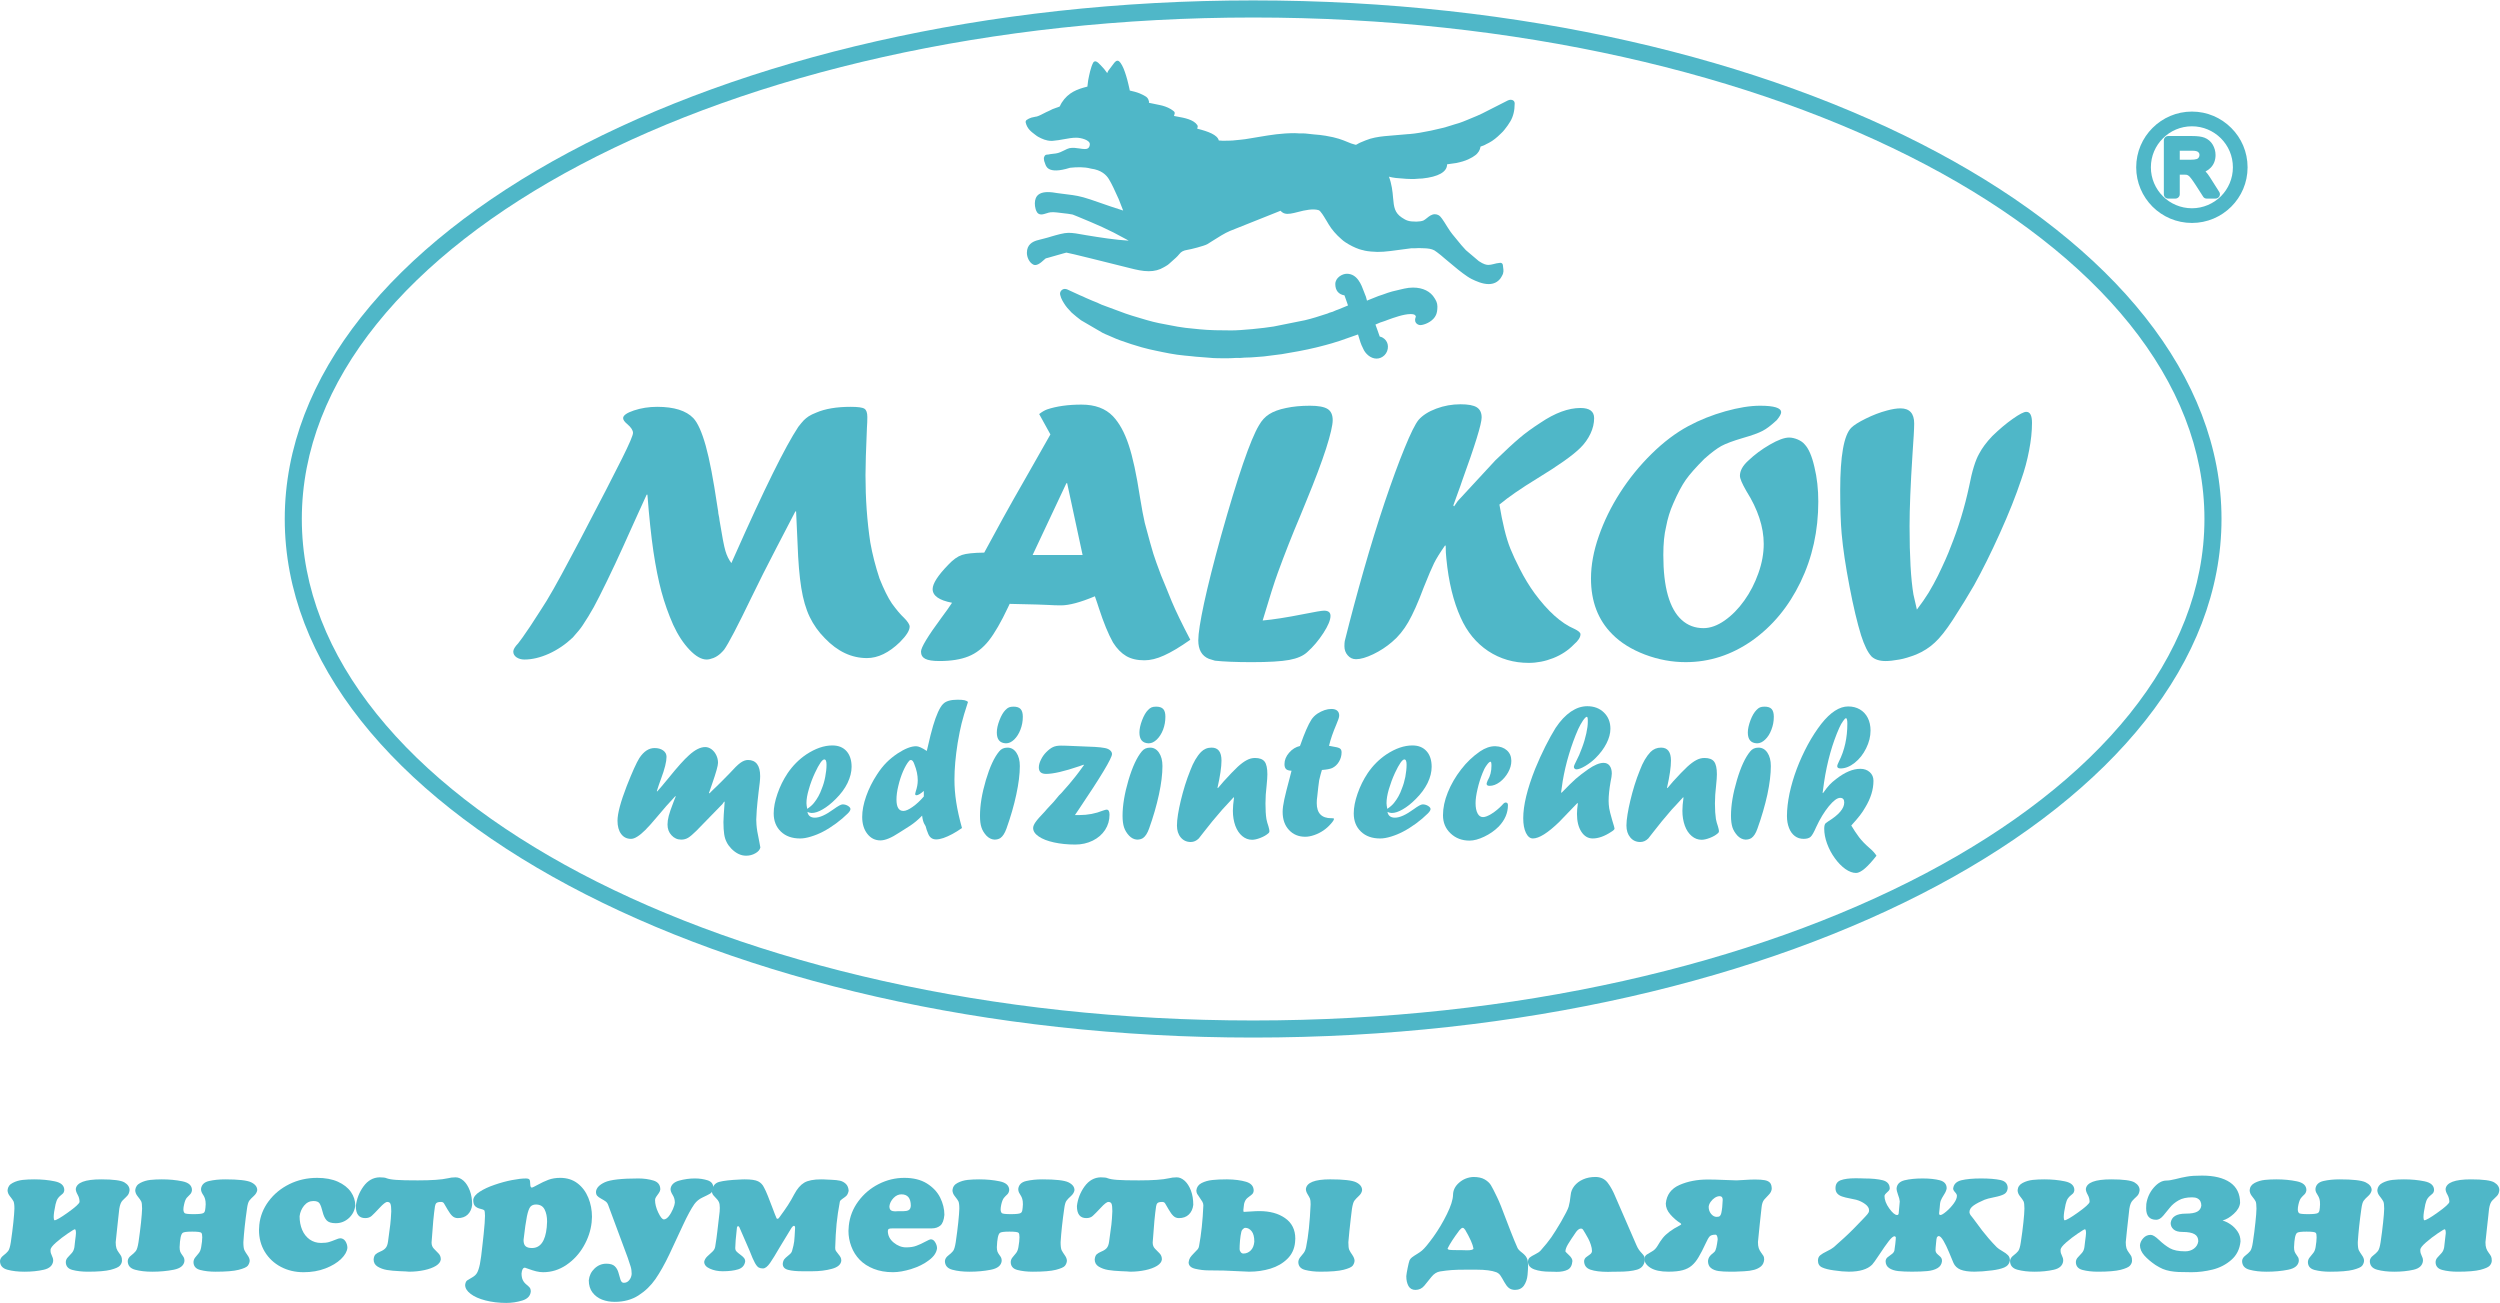 <?xml version="1.0" encoding="UTF-8" standalone="no"?>
<svg
   xmlns:dc="http://purl.org/dc/elements/1.1/"
   xmlns:cc="http://creativecommons.org/ns#"
   xmlns:rdf="http://www.w3.org/1999/02/22-rdf-syntax-ns#"
   xmlns:svg="http://www.w3.org/2000/svg"
   xmlns="http://www.w3.org/2000/svg"
   xmlns:sodipodi="http://sodipodi.sourceforge.net/DTD/sodipodi-0.dtd"
   xmlns:inkscape="http://www.inkscape.org/namespaces/inkscape"
   version="1.1"
   id="svg2"
   xml:space="preserve"
   width="152.12"
   height="79.28"
   viewBox="0 0 152.12 79.28"
   sodipodi:docname="logo_Malrov-medizintechnik для шапки.eps"><defs
     id="defs6" /><sodipodi:namedview
     pagecolor="#ffffff"
     bordercolor="#666666"
     borderopacity="1"
     objecttolerance="10"
     gridtolerance="10"
     guidetolerance="10"
     inkscape:pageopacity="0"
     inkscape:pageshadow="2"
     inkscape:window-width="640"
     inkscape:window-height="480"
     id="namedview4" /><g
     id="g10"
     inkscape:groupmode="layer"
     inkscape:label="ink_ext_XXXXXX"
     transform="matrix(1.333,0,0,-1.333,0,79.28)"><g
       id="g12"
       transform="scale(0.1)"><path
         d="m 572.031,586.754 c -239.449,0 -434.258,-102.699 -434.258,-228.906 0,-126.235 194.809,-228.922 434.258,-228.922 239.43,0 434.239,102.687 434.239,228.922 0,126.207 -194.809,228.906 -434.239,228.906 z m 0,-465.629 c -243.75,0 -442.051,106.18 -442.051,236.723 0,130.547 198.301,236.715 442.051,236.715 243.727,0 442.029,-106.168 442.029,-236.715 0,-130.543 -198.302,-236.723 -442.029,-236.723"
         style="fill:#4fb7c8;fill-opacity:1;fill-rule:nonzero;stroke:none"
         id="path14" /><path
         d="m 645,463.473 c -1.309,0 -2.621,-0.157 -3.934,-0.45 l -1.765,-0.41 c -2.891,-0.64 -4.633,-1.031 -8.11,-2.34 -0.66,-0.238 -1.23,-0.41 -1.949,-0.648 l -4.883,-1.953 c -0.14,-0.059 -0.238,-0.117 -0.363,-0.176 l -0.496,1.817 c -0.102,0.273 -0.258,0.64 -0.469,1.171 -0.14,0.332 -0.304,0.719 -0.453,1.188 -1.117,3.031 -2.969,8.109 -7.777,8.109 -2.141,0 -5.27,-1.816 -5.27,-4.707 0,-2.91 1.489,-4.711 4.18,-5.152 0.344,-0.84 0.648,-1.719 0.941,-2.641 0.211,-0.648 0.45,-1.308 0.68,-1.968 l -4.004,-1.661 c -0.215,-0.097 -0.387,-0.16 -0.672,-0.257 -0.246,-0.102 -0.496,-0.172 -0.754,-0.27 -0.351,-0.141 -0.683,-0.293 -0.992,-0.434 l -0.609,-0.269 c -0.145,-0.059 -0.27,-0.078 -0.43,-0.117 -0.391,-0.102 -0.801,-0.2 -1.051,-0.313 -0.238,-0.078 -0.371,-0.16 -0.531,-0.238 l -0.348,-0.141 c -0.183,-0.05 -0.371,-0.109 -0.668,-0.211 -2.933,-0.961 -6.324,-2.07 -9.683,-2.847 l -14.199,-2.852 c -4.692,-0.781 -14.711,-1.781 -19.278,-1.781 -4.961,0 -10.207,0.062 -14.531,0.512 -0.691,0.078 -1.371,0.129 -2.051,0.211 l -0.801,0.078 c -2.48,0.234 -4.808,0.468 -7.152,0.902 l -2.988,0.559 c -3.75,0.668 -7.266,1.332 -10.82,2.371 l -1.54,0.449 c -3.539,1.031 -7.539,2.18 -11.289,3.668 l -8.128,3.012 -0.602,0.289 -0.305,0.121 c -0.343,0.191 -0.695,0.367 -1.047,0.5 l -1.043,0.418 c -0.343,0.133 -0.675,0.25 -1.066,0.422 -1.09,0.429 -2.027,0.863 -3.133,1.351 -0.867,0.43 -1.726,0.82 -2.625,1.168 l -4.98,2.289 c -0.02,0 -0.285,0.141 -0.301,0.141 -0.25,0.133 -0.582,0.289 -1.051,0.41 -0.125,0.02 -0.488,0.07 -0.594,0.07 -0.554,0 -1.125,-0.25 -1.535,-0.66 -0.554,-0.531 -0.781,-1.328 -0.582,-2.07 0.442,-1.91 1.442,-3.399 2.422,-4.86 0.621,-0.878 1.031,-1.332 1.66,-1.98 0.192,-0.168 0.309,-0.309 0.469,-0.5 0.289,-0.359 0.621,-0.77 1.301,-1.289 0.277,-0.199 0.512,-0.41 0.73,-0.609 0.289,-0.25 0.559,-0.512 0.899,-0.762 l 0.8,-0.621 c 0.309,-0.239 0.622,-0.489 1.227,-0.957 l 9.883,-5.762 c 0.801,-0.41 1.621,-0.75 2.422,-1.078 0.648,-0.25 1.308,-0.531 1.937,-0.84 3.903,-1.871 13.629,-4.863 16.953,-5.562 l 2.789,-0.61 c 4.301,-0.918 8.711,-1.859 13.34,-2.269 0.942,-0.051 1.879,-0.149 3.051,-0.289 1.348,-0.153 2.731,-0.313 4.02,-0.372 l 4.218,-0.328 c 1.602,-0.242 6.25,-0.242 7.149,-0.242 1.66,0 3.183,0.02 4.633,0.141 0.191,0.019 0.449,0.019 0.679,0.019 L 566,431.344 c 0.535,0 0.906,0.039 1.324,0.101 0.235,0.02 0.442,0.059 0.746,0.059 2.008,0 3.922,0.152 5.879,0.309 0.953,0.101 1.891,0.179 2.942,0.23 l 8.191,1.039 c 4.258,0.664 11.168,1.934 15.598,3.031 l 1.492,0.371 c 2.008,0.508 4.019,1.032 5.937,1.598 l 0.973,0.313 c 0.859,0.257 1.738,0.527 2.578,0.8 l 8.242,2.887 c 0.219,-0.598 0.411,-1.309 0.629,-2.066 0.328,-1.071 0.621,-2.071 1.004,-2.914 l 0.324,-0.657 c 0.114,-0.222 0.211,-0.433 0.352,-0.761 0.93,-2.289 3.359,-4.629 6.148,-4.629 1.348,0 2.641,0.562 3.653,1.578 1.019,1.019 1.593,2.523 1.539,4.023 -0.051,1.367 -0.621,2.559 -1.637,3.418 -0.273,0.239 -0.973,0.821 -2.098,1.039 -0.086,0.25 -0.168,0.5 -0.265,0.719 -0.25,0.625 -0.555,1.481 -0.738,2.109 -0.274,0.782 -0.551,1.543 -0.86,2.383 -0.043,0.078 -0.082,0.18 -0.101,0.27 l 2.187,0.941 0.918,0.297 c 0.453,0.152 0.902,0.313 1.359,0.461 l 1.289,0.492 c 2.485,0.899 7.118,2.598 10.286,2.598 1.109,0 1.89,-0.211 2.148,-0.61 0.332,-0.46 0.293,-0.543 0.133,-0.949 -0.133,-0.39 -0.543,-1.449 0.199,-2.48 0.449,-0.649 1.34,-1 1.988,-1 0.18,0 0.43,0.019 0.723,0.078 2.309,0.43 5.277,2.031 6.387,4.512 0.453,0.961 0.664,2.25 0.664,3.91 0,1.738 -0.723,2.847 -1.27,3.75 -1.855,3.14 -5.355,4.879 -9.863,4.879"
         style="fill:#4fb7c8;fill-opacity:1;fill-rule:nonzero;stroke:none"
         id="path16" /><path
         d="m 689.641,549.215 c -0.418,0 -0.938,-0.117 -1.328,-0.309 l -11.739,-5.961 c -1.543,-0.761 -3.113,-1.406 -4.695,-2.05 -0.781,-0.329 -1.531,-0.629 -2.316,-0.961 -1.18,-0.508 -2.274,-0.918 -3.524,-1.348 -0.629,-0.191 -1.293,-0.391 -1.965,-0.582 -0.636,-0.199 -1.316,-0.387 -1.945,-0.609 -4.141,-1.379 -13.5,-3.43 -18.551,-3.821 l -0.922,-0.058 c -0.449,-0.043 -0.898,-0.063 -1.406,-0.121 l -9.305,-0.801 c -2.707,-0.289 -5.84,-0.758 -8.586,-1.918 l -2.625,-1.09 c -0.363,-0.16 -0.515,-0.25 -0.781,-0.41 l -0.43,-0.25 c -0.304,-0.18 -0.507,-0.301 -0.753,-0.262 -1.481,0.352 -2.602,0.805 -3.875,1.352 -2.176,0.898 -4.676,1.933 -9.817,2.769 -1.82,0.32 -3.609,0.473 -5.328,0.61 -1.293,0.14 -2.543,0.23 -3.812,0.41 -0.411,0.062 -0.821,0.062 -1.227,0.062 l -1.516,-0.023 c -0.371,0 -0.636,0.043 -0.906,0.062 -0.351,0.039 -0.781,0.039 -1.269,0.059 -6.211,-0.02 -10.707,-0.766 -16.391,-1.719 l -3.531,-0.59 c -0.918,-0.152 -1.821,-0.332 -2.778,-0.449 l -2.191,-0.254 c -2.789,-0.308 -3.734,-0.445 -8.059,-0.445 -0.55,0 -0.961,0.039 -1.371,0.097 -0.125,0 -0.23,0 -0.351,0.02 -0.614,2.574 -4.84,4.141 -9.86,5.391 0.086,0.211 0.149,0.468 0.211,0.781 0.098,0.269 0.02,0.578 -0.164,0.859 -1.68,2.5 -5.887,3.301 -8.996,3.848 -0.594,0.113 -1.148,0.23 -1.641,0.312 0.102,0.27 0.2,0.579 0.293,1.032 0.118,0.449 -0.062,0.898 -0.457,1.168 -0.148,0.101 -0.265,0.218 -0.382,0.297 -0.235,0.191 -0.473,0.371 -0.868,0.605 -1.671,0.996 -3.546,1.566 -4.855,1.836 -1.109,0.25 -2.211,0.473 -3.301,0.684 -0.633,0.097 -1.269,0.238 -1.89,0.39 0.074,0.195 0.093,0.426 0.031,0.649 -0.309,1.269 -0.84,1.968 -1.996,2.539 l -0.555,0.308 c -0.531,0.293 -1.117,0.571 -1.66,0.781 -1.328,0.551 -2.93,0.958 -4.539,1.313 l -0.188,0.918 c -0.168,0.699 -0.293,1.398 -0.472,2.047 -0.661,2.832 -1.375,5.101 -2.196,7.133 -0.015,0.039 -1.023,2.519 -2.129,3.32 -0.371,0.269 -0.886,0.269 -1.289,0 -0.457,-0.32 -0.617,-0.531 -0.945,-0.941 l -2.461,-3.262 c -0.258,-0.406 -0.305,-0.445 -0.531,-1.016 -0.02,-0.082 -0.059,-0.152 -0.106,-0.234 -0.136,0.172 -0.246,0.332 -0.363,0.512 -0.641,0.89 -1.328,1.812 -2.66,3.14 l -0.371,0.352 c -0.395,0.429 -0.817,0.879 -1.5,1.23 -0.528,0.309 -1.192,0.098 -1.492,-0.449 -1.145,-2.184 -1.809,-5.582 -2.297,-8.102 l -0.352,-2.851 c -4.508,-1.117 -8.726,-2.621 -11.719,-7.328 -0.39,-0.641 -0.585,-1.074 -0.738,-1.403 -0.039,-0.097 -0.121,-0.277 -0.14,-0.296 -0.102,-0.102 -0.536,-0.274 -1.29,-0.524 l -0.312,-0.101 c -0.566,-0.196 -1.172,-0.407 -1.758,-0.645 -0.39,-0.152 -0.683,-0.313 -0.972,-0.492 -0.258,-0.133 -0.508,-0.25 -0.809,-0.387 -0.641,-0.254 -1.402,-0.644 -2.199,-1.055 -1.145,-0.589 -2.414,-1.23 -3.211,-1.425 l -0.5,-0.075 c -0.629,-0.136 -1.184,-0.238 -1.879,-0.41 -0.961,-0.316 -1.52,-0.609 -2.172,-1.058 -0.387,-0.27 -0.559,-0.719 -0.473,-1.168 0.672,-2.832 2.356,-4.102 4.305,-5.571 l 0.258,-0.191 c 0.523,-0.41 0.66,-0.512 1.297,-0.863 1.515,-0.817 3.543,-1.778 5.898,-1.778 0.207,0 0.352,0.02 0.555,0.02 1.82,0.14 3.527,0.43 5.18,0.742 1.91,0.348 3.75,0.688 5.601,0.688 2.109,0 6.309,-1.059 6.191,-3.028 -0.125,-1.941 -1.375,-2.152 -2.281,-2.152 -0.82,0 -1.64,0.14 -2.5,0.273 -1.41,0.215 -2.91,0.43 -4.504,0.137 -0.715,-0.156 -1.476,-0.547 -2.375,-1 -1.152,-0.578 -2.461,-1.227 -3.836,-1.422 -0.429,-0.058 -2.175,-0.219 -2.546,-0.308 -0.571,-0.118 -1.059,-0.239 -1.653,-0.239 -0.496,0 -0.988,-0.468 -1.105,-0.98 -0.164,-0.27 -0.231,-0.543 -0.172,-0.949 0.008,-0.571 0.191,-1.332 0.523,-2.051 0.403,-0.961 0.84,-5.321 11.407,-2.012 3.05,0.313 6.441,0.465 9.531,-0.379 4.836,-0.617 7.09,-2.949 8.242,-4.859 1.426,-2.379 2.617,-5.059 3.848,-7.77 l 0.199,-0.449 c 0.23,-0.473 0.461,-0.922 0.64,-1.473 0.231,-0.679 0.571,-1.5 0.922,-2.359 0.309,-0.738 0.598,-1.5 0.879,-2.23 -3.168,0.941 -8.011,2.66 -11.469,3.851 -1.402,0.469 -2.625,0.899 -3.464,1.192 -4.856,1.621 -7.071,1.898 -10.719,2.347 -1.051,0.11 -2.258,0.27 -3.727,0.481 l -0.902,0.121 c -1.109,0.199 -2.629,0.429 -4.137,0.429 -2.894,0 -4.746,-0.961 -5.476,-2.793 -0.539,-1.308 -0.578,-3.168 -0.067,-4.96 0.25,-0.797 0.739,-2.458 2.567,-2.458 0.754,0 1.613,0.27 2.914,0.68 l 0.359,0.121 c 1.27,0.407 3.219,0.211 5.027,-0.019 l 1.805,-0.219 c 1.465,-0.152 2.824,-0.313 4.238,-0.602 0.305,-0.101 0.571,-0.199 0.821,-0.332 l 1.515,-0.609 c 8.543,-3.551 13.704,-5.66 22.196,-10.387 l 0.898,-0.511 c 0.039,-0.02 0.098,-0.063 0.141,-0.082 -6.067,0.371 -12.864,1.41 -19.422,2.5 l -1.5,0.261 c -2.09,0.391 -4.469,0.817 -6.598,0.817 -2.07,0 -5.121,-0.899 -7.82,-1.676 -1.012,-0.313 -1.949,-0.613 -2.731,-0.781 l -0.289,-0.082 c -0.8,-0.196 -1.472,-0.348 -2.289,-0.586 l -0.457,-0.133 c -0.246,-0.059 -0.508,-0.121 -0.793,-0.199 -1.953,-0.602 -4.57,-1.852 -4.57,-5.661 0,-1.957 1.039,-4.457 2.988,-5.41 1.352,-0.648 3.11,0.582 4.731,2.11 0.211,0.211 0.41,0.39 0.543,0.48 0.336,0.281 0.336,0.281 0.707,0.379 l 0.601,0.152 c 7.453,2.192 8.496,2.36 8.457,2.383 1.289,-0.133 20.082,-4.863 26.254,-6.402 l 2.887,-0.723 c 2.727,-0.687 5.57,-1.367 8.441,-1.367 2.61,0 4.879,0.578 6.911,1.809 0.218,0.121 0.449,0.257 0.668,0.379 0.371,0.21 0.761,0.441 1.07,0.66 0.332,0.211 0.512,0.371 0.637,0.511 l 3.113,2.789 c 0.531,0.512 1.047,1 1.539,1.641 0.902,1.152 1.859,1.66 3.773,1.973 1.289,0.156 7.578,1.758 9.028,2.578 0.578,0.348 1.05,0.648 1.75,1.098 l 0.73,0.46 c 2.34,1.489 5.559,3.54 7.871,4.481 l 21.77,8.687 c 0.472,0.211 0.922,0.391 1.304,0.532 0.477,-0.532 1.145,-1.039 1.907,-1.25 1.48,-0.45 3.57,0.031 6.109,0.699 3.07,0.824 6.899,1.621 9.445,0.801 0.821,-0.309 2.414,-2.93 2.996,-3.93 l 0.45,-0.719 c 0.289,-0.511 0.566,-0.961 0.859,-1.441 l 0.219,-0.379 c 1.355,-2.281 3.465,-4.742 5.797,-6.731 0.605,-0.55 1.054,-0.921 1.816,-1.429 2.129,-1.391 4.18,-2.418 6.328,-3.16 0.649,-0.219 1.387,-0.391 2.09,-0.551 l 0.41,-0.121 c 1.406,-0.328 4.446,-0.578 5.801,-0.578 1.777,0 3.668,0.109 5.98,0.41 l 9.489,1.25 h 0.469 0.96 c 0.211,0 0.411,0 0.582,0.019 1.29,0.11 1.84,0.059 2.676,0.02 L 650,481.426 c 1.898,-0.059 3.418,-0.258 4.746,-0.961 l 1.231,-0.86 c 1.191,-0.839 2.304,-1.839 3.441,-2.808 l 4.656,-3.871 c 1.66,-1.41 5.371,-4.391 7.707,-5.547 1.985,-0.973 4.942,-2.305 7.727,-2.305 2.332,0 4.16,0.903 5.465,2.66 0.168,0.192 0.312,0.481 0.48,0.782 l 0.195,0.367 c 0.86,1.402 0.665,2.672 0.497,3.812 -0.047,0.328 -0.086,0.68 -0.125,1.051 -0.02,0.289 -0.168,0.59 -0.372,0.762 -0.246,0.219 -0.507,0.277 -0.82,0.277 -1.25,-0.097 -2.226,-0.359 -3.105,-0.59 -0.832,-0.191 -1.543,-0.371 -2.278,-0.371 -0.84,0 -2.117,0.192 -4.414,1.742 l -5.879,4.981 -2.105,2.34 c -0.676,0.859 -1.379,1.679 -2.067,2.519 -1.441,1.699 -2.812,3.34 -3.96,5.239 l -0.286,0.429 c -2.136,3.512 -3.156,4.922 -3.914,5.371 -0.597,0.348 -1.211,0.52 -1.828,0.52 -1.476,0 -2.644,-0.949 -3.683,-1.789 -0.567,-0.453 -1.11,-0.879 -1.582,-1.098 -0.629,-0.273 -2.051,-0.492 -3.153,-0.492 -3.527,0 -4.605,0.469 -6.719,1.879 -3.218,2.172 -3.585,4.75 -3.937,8.848 -0.23,3.062 -0.66,6.562 -1.902,9.785 0.925,-0.235 1.902,-0.45 2.929,-0.563 l 0.344,-0.039 c 2.399,-0.223 6.969,-0.672 9.43,-0.371 0.715,0.133 1.64,0.051 2.441,0.133 7.461,0.777 11.406,3.027 11.406,6.488 l 4.223,0.598 c 1.91,0.414 3.914,0.902 5.723,1.82 l 0.547,0.274 c 0.859,0.429 1.269,0.628 2.402,1.468 0.762,0.543 1.141,1.149 1.621,1.793 0.32,0.508 0.637,1.348 0.754,2.145 0.84,0.261 1.902,0.652 2.516,1.062 0.453,0.25 0.832,0.41 1.359,0.68 1.777,0.902 3.789,2.598 4.969,3.789 0.273,0.27 0.5,0.492 0.707,0.68 0.465,0.433 0.855,0.82 1.414,1.55 1.004,1.27 1.883,2.442 2.644,3.77 1.313,2.242 1.965,4.918 1.965,8.16 0,1 -0.722,1.68 -1.769,1.68"
         style="fill:#4fb7c8;fill-opacity:1;fill-rule:nonzero;stroke:none"
         id="path18" /><path
         d="m 1004.01,523.973 c 0,-0.391 -0.12,-0.782 -0.3,-1.055 -0.25,-0.379 -0.5,-0.605 -0.89,-0.75 -0.7,-0.227 -1.62,-0.332 -2.855,-0.332 h -4.961 v 4.121 h 5.726 c 1.79,0 2.44,-0.41 2.61,-0.574 0.41,-0.344 0.67,-0.656 0.67,-1.41 z m 9.01,-16.825 -4.25,6.7 c -0.6,0.984 -1.29,1.882 -2,2.644 0.93,0.469 1.69,1.024 2.35,1.699 1.49,1.536 2.22,3.508 2.22,5.782 0,1.699 -0.45,3.3 -1.3,4.746 -0.86,1.457 -2.17,2.57 -3.74,3.176 -1.34,0.515 -3.22,0.761 -5.72,0.761 h -10.85 c -1.093,0 -1.992,-0.898 -1.992,-1.965 v -24.636 c 0,-1.063 0.899,-1.965 1.992,-1.965 h 3.25 c 1.106,0 2.024,0.902 2.024,1.965 v 8.961 h 1.75 c 1.043,0 1.355,-0.043 1.375,-0.063 0.281,-0.062 0.586,-0.199 0.82,-0.371 0.176,-0.102 0.567,-0.383 1.191,-1.223 0.59,-0.742 1.31,-1.828 2.23,-3.222 l 3.28,-5.117 c 0.33,-0.598 0.97,-0.93 1.66,-0.93 h 4.05 c 0.73,0 1.38,0.43 1.73,1.027 0.35,0.633 0.35,1.434 -0.07,2.031"
         style="fill:#4fb7c8;fill-opacity:1;fill-rule:nonzero;stroke:none"
         id="path20" /><path
         d="m 1013.79,531.609 c -3.41,3.399 -8.09,5.489 -13.22,5.489 -5.175,0 -9.89,-2.09 -13.242,-5.489 -3.418,-3.386 -5.508,-8.035 -5.508,-13.242 0,-5.137 2.09,-9.812 5.508,-13.222 3.352,-3.356 8.067,-5.465 13.242,-5.465 5.13,0 9.81,2.109 13.22,5.465 3.38,3.41 5.47,8.085 5.47,13.222 0,5.207 -2.09,9.856 -5.47,13.242 z m -13.22,12.207 c 6.99,0 13.34,-2.847 17.95,-7.48 4.61,-4.59 7.44,-10.938 7.44,-17.969 0,-6.988 -2.83,-13.34 -7.44,-17.949 -4.61,-4.609 -10.96,-7.441 -17.95,-7.441 -7.031,0 -13.379,2.832 -18.007,7.441 -4.59,4.609 -7.442,10.961 -7.442,17.949 0,7.031 2.852,13.379 7.442,17.969 4.628,4.633 10.976,7.48 18.007,7.48"
         style="fill:#4fb7c8;fill-opacity:1;fill-rule:nonzero;stroke:none"
         id="path22" /><path
         d="m 333.848,337.711 1.699,3.789 c 13.281,29.941 22.91,49.414 28.871,58.422 0.969,1.226 1.766,2.203 2.441,2.93 0.68,0.679 1.461,1.32 2.317,1.89 0.902,0.571 2.008,1.11 3.422,1.66 4.062,1.758 9.3,2.641 15.699,2.641 3.344,0 5.433,-0.293 6.289,-0.863 0.902,-0.571 1.332,-1.84 1.332,-3.789 0,-1.52 -0.059,-3.161 -0.184,-4.899 -0.437,-10.14 -0.656,-17.351 -0.656,-21.621 0,-10.82 0.719,-21.058 2.192,-30.746 0.957,-5.395 2.359,-10.875 4.214,-16.465 1.973,-4.941 3.864,-8.75 5.645,-11.387 2.148,-2.933 3.949,-5.082 5.41,-6.421 1.82,-1.801 2.699,-3.207 2.699,-4.141 0,-1.738 -1.488,-4.109 -4.465,-7.09 -5,-4.851 -10.039,-7.269 -15.039,-7.269 -7.031,0 -13.406,3.011 -19.179,9.023 -2.918,2.926 -5.227,6.195 -6.946,9.766 -1.722,3.589 -3.011,7.992 -3.851,13.281 -0.84,5.25 -1.399,11.93 -1.684,20.039 -0.39,8.769 -0.617,13.711 -0.676,14.859 h -0.332 c -3.558,-6.808 -6.511,-12.496 -8.867,-17.07 -2.383,-4.547 -4.304,-8.32 -5.801,-11.309 -1.48,-2.98 -3.242,-6.558 -5.293,-10.718 -6.406,-13.301 -10.613,-21.332 -12.578,-24.059 -0.101,-0.121 -0.328,-0.394 -0.683,-0.762 -0.336,-0.39 -0.645,-0.711 -0.938,-0.941 -0.957,-0.879 -2.027,-1.578 -3.238,-2.07 -1.211,-0.469 -2.25,-0.7 -3.09,-0.7 -2.363,0 -4.98,1.461 -7.789,4.411 -2.851,2.968 -5.351,6.777 -7.5,11.449 -2.191,4.961 -3.976,10.019 -5.371,15.172 -1.391,5.16 -2.602,11.25 -3.66,18.34 -1.031,7.05 -1.949,15.699 -2.731,25.878 h -0.347 c -1.703,-3.711 -2.973,-6.48 -3.813,-8.359 -0.84,-1.852 -2.168,-4.73 -3.894,-8.609 -1.754,-3.871 -2.766,-6.121 -3.035,-6.743 -2.309,-5.117 -4.75,-10.308 -7.29,-15.55 -2.519,-5.211 -4.589,-9.258 -6.109,-12.067 -1.57,-2.832 -3.285,-5.621 -5.121,-8.383 -0.84,-1.289 -2.32,-3.121 -4.473,-5.5 -3.32,-3.148 -6.961,-5.609 -10.879,-7.386 -3.953,-1.774 -7.679,-2.653 -11.207,-2.653 -1.371,0 -2.539,0.329 -3.562,0.993 -0.992,0.687 -1.5,1.566 -1.5,2.636 0,0.961 0.742,2.211 2.258,3.789 0.859,1.016 2.683,3.614 5.496,7.774 l 4.918,7.597 c 3.051,4.512 7.617,12.583 13.765,24.243 l 4.055,7.617 c 9.488,18.101 15.879,30.504 19.18,37.16 3.34,6.703 4.98,10.551 4.98,11.625 0,1.176 -0.84,2.5 -2.543,3.965 -1.308,1.074 -1.968,1.992 -1.968,2.793 0,1.226 1.64,2.398 4.917,3.5 3.262,1.09 6.829,1.66 10.625,1.66 7.735,0 13.227,-1.742 16.508,-5.16 2.008,-2.129 3.899,-6.352 5.66,-12.621 1.758,-6.301 3.481,-15.391 5.247,-27.282 0.097,-0.66 0.203,-1.187 0.242,-1.558 0.078,-0.352 0.121,-0.692 0.168,-0.961 0.058,-0.27 0.097,-0.641 0.097,-1.09 0.332,-1.59 0.536,-2.601 0.536,-3.129 1.171,-7.23 2.07,-11.91 2.707,-14.019 0.613,-2.11 1.531,-3.93 2.703,-5.512"
         style="fill:#4fb7c8;fill-opacity:1;fill-rule:nonzero;stroke:none"
         id="path24" /><path
         d="m 486.777,374.176 -15.41,-32.77 h 22.809 l -7.047,32.77 z m -7.293,22.269 -5.129,9.293 c 1.29,1.02 2.5,1.7 3.633,2.129 4.34,1.449 9.551,2.188 15.703,2.188 6.196,0 10.957,-1.778 14.356,-5.328 2.91,-3.09 5.293,-7.422 7.152,-13.032 1.871,-5.547 3.571,-13.5 5.153,-23.808 0.851,-5.211 1.586,-9.18 2.207,-11.821 1.964,-7.359 3.277,-12.07 3.929,-14.14 0.633,-2.047 1.825,-5.328 3.512,-9.821 0.566,-1.308 1.309,-3.128 2.25,-5.449 0.918,-2.32 1.816,-4.511 2.656,-6.539 1.852,-4.398 4.664,-10.199 8.434,-17.402 -4.723,-3.328 -8.711,-5.707 -11.992,-7.168 -3.243,-1.488 -6.231,-2.211 -8.942,-2.211 -3.332,0 -6.101,0.641 -8.332,1.953 -2.195,1.289 -4.23,3.34 -6.004,6.156 -2.152,3.821 -4.281,9.043 -6.433,15.621 -0.231,0.629 -0.481,1.411 -0.778,2.383 -0.332,0.957 -0.683,1.996 -1.07,3.11 -6.621,-2.774 -11.762,-4.145 -15.434,-4.145 -2.085,0 -3.886,0.063 -5.406,0.172 -1.312,0.102 -7.336,0.301 -18.07,0.512 l -0.781,-1.66 c -3.114,-6.602 -6.024,-11.641 -8.692,-15.059 -2.715,-3.434 -5.84,-5.863 -9.359,-7.262 -3.508,-1.41 -7.926,-2.113 -13.199,-2.113 -3.051,0 -5.211,0.332 -6.504,1.016 -1.285,0.668 -1.934,1.757 -1.934,3.296 0,1.86 3.086,6.981 9.278,15.379 2.187,2.91 3.808,5.211 4.898,6.91 -5.918,1.133 -8.859,3.204 -8.859,6.25 0,2.461 2.359,6.172 7.089,11.051 2.243,2.391 4.332,3.871 6.282,4.52 1.961,0.66 5.34,1.012 10.179,1.07 4.512,8.281 7.375,13.539 8.61,15.82 1.25,2.27 2.84,5.141 4.812,8.614 1.989,3.457 4.199,7.406 6.739,11.816 2.48,4.43 5.859,10.332 10.046,17.699"
         style="fill:#4fb7c8;fill-opacity:1;fill-rule:nonzero;stroke:none"
         id="path26" /><path
         d="m 596.27,365.973 -2.77,-6.778 c -3.684,-8.672 -7.07,-17.304 -10.219,-25.922 -1.523,-4.16 -3.836,-11.418 -6.91,-21.769 4.668,0.41 10.938,1.379 18.828,2.949 5.067,1.012 8.141,1.543 9.199,1.543 1.969,0 2.942,-0.805 2.942,-2.383 0,-1.879 -1.07,-4.457 -3.242,-7.82 -2.168,-3.34 -4.59,-6.23 -7.301,-8.648 -1.856,-1.758 -4.606,-2.95 -8.258,-3.633 -3.684,-0.68 -9.379,-1.02 -17.152,-1.02 -7.274,0 -12.867,0.242 -16.797,0.672 -0.082,0 -1,0.289 -2.793,0.859 -3.231,1.344 -4.813,4.161 -4.813,8.43 0,3.11 0.887,8.774 2.645,17 1.781,8.199 4.348,18.414 7.734,30.641 7.657,27.25 13.438,44.062 17.325,50.508 1.23,2.171 2.765,3.89 4.671,5.082 1.891,1.211 4.473,2.179 7.731,2.832 3.137,0.675 6.781,1.027 10.879,1.027 3.828,0 6.5,-0.5 8.07,-1.5 1.539,-0.98 2.301,-2.68 2.301,-5.078 0,-2.301 -1,-6.641 -3.016,-12.969 -2.043,-6.324 -5.058,-14.351 -9.054,-24.023"
         style="fill:#4fb7c8;fill-opacity:1;fill-rule:nonzero;stroke:none"
         id="path28" /><path
         d="m 665.43,366.051 17.152,18.551 c 4.707,4.558 8.359,7.929 10.957,10.121 2.566,2.211 5.781,4.55 9.617,7.031 6.66,4.508 12.785,6.758 18.293,6.758 4.16,0 6.231,-1.539 6.231,-4.629 0,-2.363 -0.547,-4.723 -1.68,-7.113 -1.121,-2.356 -2.637,-4.508 -4.551,-6.399 -3.437,-3.441 -10.039,-8.109 -19.746,-14.027 -7.344,-4.492 -13.098,-8.453 -17.258,-11.914 0.696,-4.157 1.438,-7.91 2.258,-11.246 0.813,-3.364 1.719,-6.313 2.742,-8.871 1.028,-2.563 2.446,-5.641 4.309,-9.258 2.059,-4.063 4.316,-7.774 6.758,-11.133 6.062,-8.219 12.109,-13.652 18.133,-16.231 1.867,-0.898 2.804,-1.718 2.804,-2.441 0,-1.406 -1.008,-2.969 -2.969,-4.648 -2.578,-2.692 -5.753,-4.782 -9.445,-6.25 -3.687,-1.461 -7.437,-2.188 -11.211,-2.188 -6.863,0 -13.035,1.797 -18.523,5.41 -5.449,3.637 -9.629,8.707 -12.539,15.258 -3.344,7.379 -5.512,16.34 -6.535,26.871 -0.207,1.797 -0.305,3.789 -0.305,5.981 h -0.352 c -2.3,-3.301 -3.961,-5.981 -4.98,-8.051 -1.024,-2.07 -2.598,-5.762 -4.727,-11.09 -2.547,-6.84 -4.883,-12.051 -7.011,-15.762 -2.133,-3.691 -4.594,-6.679 -7.344,-8.988 -2.598,-2.262 -5.488,-4.141 -8.629,-5.66 -3.176,-1.512 -5.789,-2.289 -7.883,-2.289 -1.516,0 -2.766,0.566 -3.777,1.738 -1.02,1.148 -1.528,2.559 -1.528,4.18 0,1.019 0.059,1.797 0.157,2.363 2.648,10.645 5.543,21.426 8.672,32.387 3.121,10.949 6.312,21.269 9.57,30.992 3.281,9.707 6.289,17.93 9.062,24.687 2.758,6.762 4.887,11.071 6.407,12.911 1.82,2.07 4.492,3.789 8.05,5.121 3.551,1.328 7.243,1.988 11.071,1.988 3.5,0 5.98,-0.469 7.433,-1.387 1.477,-0.933 2.219,-2.484 2.219,-4.633 0,-2.929 -2.988,-12.609 -8.977,-29.097 -0.363,-1.172 -1.027,-3.024 -1.964,-5.543 -0.918,-2.5 -1.582,-4.34 -1.993,-5.528 l 0.352,-0.41 1.68,2.438"
         style="fill:#4fb7c8;fill-opacity:1;fill-rule:nonzero;stroke:none"
         id="path30" /><path
         d="m 777.992,385.309 c -3.879,-3.891 -6.699,-7.067 -8.484,-9.61 -1.75,-2.5 -3.672,-6.09 -5.688,-10.738 -1.511,-3.383 -2.617,-6.953 -3.308,-10.723 -0.821,-3.34 -1.25,-7.617 -1.25,-12.84 0,-7.378 0.691,-13.527 2.097,-18.449 1.418,-4.941 3.496,-8.66 6.262,-11.16 2.766,-2.519 6.082,-3.769 9.981,-3.769 3.117,0 6.367,1.179 9.648,3.48 3.301,2.309 6.27,5.328 8.934,9.059 2.707,3.769 4.855,7.933 6.476,12.543 1.66,4.628 2.434,9.078 2.434,13.359 0,7.719 -2.641,15.758 -7.922,24.137 -1.953,3.382 -2.942,5.711 -2.942,6.941 0,2.301 1.235,4.609 3.801,6.93 2.852,2.73 6.145,5.179 9.856,7.324 3.711,2.148 6.66,3.227 8.797,3.227 1.25,0 2.558,-0.321 3.925,-0.879 1.375,-0.61 2.442,-1.332 3.184,-2.25 1.777,-1.871 3.293,-5.289 4.426,-10.25 1.219,-4.981 1.785,-10.282 1.785,-15.84 0,-13.301 -2.695,-25.551 -8.125,-36.781 -5.43,-11.231 -12.824,-20.141 -22.109,-26.7 -9.344,-6.543 -19.446,-9.82 -30.301,-9.82 -6.235,0 -12.446,1.129 -18.586,3.449 -6.094,2.328 -11.094,5.41 -14.922,9.301 -6.477,6.469 -9.719,14.941 -9.719,25.41 0,6.098 1.176,12.539 3.567,19.36 2.363,6.789 5.593,13.429 9.738,19.878 4.121,6.43 8.914,12.325 14.363,17.68 5.43,5.352 11.008,9.57 16.758,12.672 5.223,2.809 10.859,5.059 16.895,6.758 6.015,1.683 11.308,2.543 15.878,2.543 6.407,0 9.61,-1 9.61,-2.973 0,-0.777 -0.672,-2.008 -2.012,-3.609 -2.5,-2.309 -4.629,-3.969 -6.476,-4.906 -1.825,-0.973 -4.833,-2.055 -8.993,-3.243 -4.511,-1.332 -7.785,-2.562 -9.812,-3.652 -1.992,-1.109 -4.613,-3.047 -7.766,-5.859"
         style="fill:#4fb7c8;fill-opacity:1;fill-rule:nonzero;stroke:none"
         id="path32" /><path
         d="m 909.418,395.68 c 3.191,3.109 6.289,5.718 9.316,7.851 3.02,2.129 5.071,3.223 6.211,3.223 1.739,0 2.61,-1.664 2.61,-5 0,-3.883 -0.442,-8.086 -1.321,-12.613 -0.859,-4.532 -2.05,-8.969 -3.586,-13.301 -2.46,-7.391 -5.71,-15.547 -9.773,-24.539 -4.055,-8.981 -7.988,-16.891 -11.797,-23.762 -2.48,-4.34 -5.703,-9.57 -9.64,-15.687 -3.094,-4.743 -5.84,-8.223 -8.258,-10.43 -2.375,-2.242 -5.227,-4.063 -8.555,-5.469 -2.922,-1.113 -5.461,-1.894 -7.59,-2.262 -2.597,-0.468 -4.687,-0.691 -6.269,-0.691 -2.813,0 -4.942,0.691 -6.418,2.039 -1.754,1.852 -3.328,5.09 -4.813,9.703 -1.738,5.649 -3.523,13.071 -5.281,22.309 -1.77,9.219 -2.981,17.242 -3.586,24.039 -0.43,4.75 -0.664,11.39 -0.664,19.922 0,15.609 1.68,25.097 5.051,28.476 1.179,1.172 3.375,2.582 6.629,4.184 3.242,1.598 6.414,2.828 9.589,3.668 2.481,0.683 4.551,1 6.25,1 4.141,0 6.25,-2.309 6.25,-6.899 0,-2.441 -0.285,-7.109 -0.769,-14.023 -0.91,-13.988 -1.34,-24.938 -1.34,-32.848 0,-13.847 0.598,-24.242 1.766,-31.179 0.715,-3.317 1.23,-5.602 1.574,-6.911 2.137,2.813 3.945,5.411 5.391,7.77 1.433,2.41 2.851,4.949 4.199,7.66 2.734,5.629 4.676,9.981 5.801,13.09 3.566,8.82 6.414,18.141 8.488,27.871 1.328,6.93 2.871,11.891 4.605,14.879 1.321,2.48 3.242,5.121 5.93,7.93"
         style="fill:#4fb7c8;fill-opacity:1;fill-rule:nonzero;stroke:none"
         id="path34" /><path
         d="m 329.805,227.75 -11.93,-12.246 c -1.555,-1.543 -2.805,-2.594 -3.73,-3.164 -0.961,-0.57 -2.004,-0.86 -3.149,-0.86 -1.781,0 -3.262,0.661 -4.469,1.993 -1.234,1.308 -1.82,2.949 -1.82,4.886 0,1.192 0.176,2.481 0.547,3.922 0.371,1.41 1.066,3.5 2.168,6.309 0.211,0.59 0.394,1.07 0.582,1.5 0.18,0.433 0.34,0.789 0.445,1.082 l -0.164,0.172 c -2.82,-2.985 -5.59,-6.114 -8.301,-9.414 -2.289,-2.719 -4.086,-4.75 -5.429,-6.071 -1.348,-1.347 -2.559,-2.347 -3.645,-3.007 -1.066,-0.688 -2.023,-1.02 -2.867,-1.02 -1.91,0 -3.402,0.738 -4.508,2.231 -1.109,1.48 -1.66,3.507 -1.66,6.066 0,3.242 1.391,8.504 4.18,15.73 2.519,6.403 4.449,10.7 5.82,12.891 2.012,3.02 4.316,4.531 6.906,4.531 1.594,0 2.895,-0.351 3.934,-1.097 1.039,-0.743 1.539,-1.723 1.539,-2.914 0,-2.18 -0.816,-5.52 -2.5,-10 -0.621,-1.657 -1.274,-3.528 -1.93,-5.637 l 0.16,-0.184 c 1.09,1.192 2.832,3.25 5.211,6.16 4.082,5.071 7.211,8.532 9.297,10.371 2.735,2.5 5.188,3.75 7.442,3.75 0.992,0 1.933,-0.339 2.851,-1 0.899,-0.679 1.621,-1.562 2.168,-2.691 0.551,-1.117 0.801,-2.289 0.801,-3.519 0,-1.27 -0.899,-4.469 -2.699,-9.629 -0.375,-1.071 -0.66,-1.93 -0.879,-2.539 -0.192,-0.602 -0.371,-1.133 -0.559,-1.582 l 0.227,-0.176 c 0.386,0.406 0.758,0.785 1.101,1.097 0.309,0.329 0.66,0.68 1.051,1.028 0.391,0.375 0.758,0.711 1.106,1.043 0.812,0.738 2.785,2.75 5.964,5.988 2.09,2.328 3.727,3.93 4.914,4.789 1.204,0.859 2.352,1.293 3.465,1.293 1.801,0 3.176,-0.609 4.141,-1.859 0.937,-1.25 1.41,-3.063 1.41,-5.493 0,-1.5 -0.242,-3.839 -0.691,-7.05 -0.434,-3.61 -0.7,-6.442 -0.864,-8.489 -0.148,-2.05 -0.226,-3.5 -0.226,-4.32 0,-0.601 0.019,-1.391 0.101,-2.34 0.079,-0.941 0.188,-1.961 0.368,-3.031 0.168,-1.09 0.41,-2.289 0.699,-3.59 0.347,-1.609 0.57,-2.859 0.711,-3.769 -0.239,-1.039 -1,-1.938 -2.309,-2.661 -1.289,-0.738 -2.691,-1.089 -4.219,-1.089 -2.378,0 -4.628,1.089 -6.746,3.238 -0.925,0.98 -1.66,1.973 -2.136,2.992 -0.528,1.008 -0.899,2.199 -1.106,3.57 -0.203,1.391 -0.344,3.239 -0.344,5.508 0,1.461 0.2,4.551 0.551,9.223 l -0.207,0.191 -0.773,-1.113"
         style="fill:#4fb7c8;fill-opacity:1;fill-rule:nonzero;stroke:none"
         id="path36" /><path
         d="m 368.477,225.523 c 1.347,0.903 2.359,1.801 3.07,2.711 1.539,1.899 2.73,4.071 3.59,6.532 0.66,1.597 1.191,3.398 1.562,5.367 0.387,1.972 0.586,3.832 0.586,5.551 0,1.621 -0.332,2.402 -1.019,2.402 -0.93,0 -2.36,-2.051 -4.27,-6.152 -1.16,-2.481 -2.09,-4.95 -2.777,-7.43 -0.742,-2.461 -1.094,-4.586 -1.094,-6.359 0,-0.61 0.121,-1.489 0.352,-2.622 z m 0.097,-1.386 c 0.313,-1.754 1.457,-2.633 3.422,-2.633 2.18,0 5.02,1.289 8.512,3.844 2.051,1.484 3.418,2.226 4.113,2.226 0.887,0 1.688,-0.23 2.442,-0.679 0.773,-0.489 1.144,-0.961 1.144,-1.469 0,-0.512 -0.41,-1.211 -1.269,-2.051 -1.551,-1.543 -3.321,-3.047 -5.333,-4.531 -2.003,-1.461 -3.949,-2.699 -5.808,-3.668 -1.848,-0.981 -3.75,-1.742 -5.621,-2.309 -1.863,-0.582 -3.524,-0.859 -4.961,-0.859 -3.649,0 -6.559,1.035 -8.75,3.129 -2.188,2.086 -3.297,4.859 -3.297,8.336 0,2.66 0.574,5.644 1.738,8.984 1.149,3.34 2.692,6.465 4.641,9.379 2.332,3.418 5.141,6.25 8.5,8.531 4.16,2.738 8.109,4.106 11.887,4.106 2.761,0 4.914,-0.86 6.472,-2.598 1.535,-1.719 2.324,-4.121 2.324,-7.152 0,-2.36 -0.625,-4.821 -1.855,-7.399 -1.23,-2.539 -3.066,-5.019 -5.488,-7.386 -1.992,-1.993 -3.934,-3.532 -5.84,-4.625 -1.891,-1.118 -3.57,-1.668 -5.02,-1.668 -0.621,0 -1.289,0.16 -1.953,0.492"
         style="fill:#4fb7c8;fill-opacity:1;fill-rule:nonzero;stroke:none"
         id="path38" /><path
         d="m 421.699,231.168 v 2.539 c -1.5,-1.309 -2.617,-1.969 -3.34,-1.969 -0.41,0 -0.613,0.211 -0.613,0.602 0,0.176 0.086,0.547 0.262,1.098 0.597,1.75 0.922,3.433 0.922,5.074 0,2.367 -0.512,4.824 -1.551,7.367 -0.434,1.289 -0.949,1.949 -1.598,1.949 -0.332,0 -0.601,-0.16 -0.801,-0.43 -0.964,-1.109 -1.851,-2.679 -2.75,-4.71 -0.859,-2.028 -1.601,-4.219 -2.148,-6.598 -0.598,-2.383 -0.863,-4.492 -0.863,-6.328 0,-3.473 1.054,-5.192 3.136,-5.192 1.063,0 2.461,0.598 4.227,1.848 1.777,1.23 3.457,2.84 5.117,4.75 z m 1.348,20.781 0.433,1.781 c 0.918,4 1.696,7.239 2.442,9.688 0.738,2.48 1.48,4.57 2.258,6.27 0.769,1.691 1.531,2.929 2.289,3.691 1.23,1.309 3.441,1.969 6.601,1.969 1.407,0 2.442,-0.078 3.149,-0.219 0.679,-0.152 1.23,-0.41 1.64,-0.801 -1.41,-4.328 -2.386,-7.59 -2.91,-9.781 -0.551,-2.168 -1.144,-5.137 -1.801,-8.945 -0.98,-6.172 -1.468,-11.754 -1.468,-16.735 0,-3.308 0.258,-6.719 0.808,-10.258 0.543,-3.55 1.422,-7.48 2.633,-11.832 -1.543,-1.078 -3.016,-1.996 -4.433,-2.757 -1.407,-0.762 -2.758,-1.348 -4.032,-1.801 -1.258,-0.43 -2.375,-0.641 -3.328,-0.641 -1.699,0 -2.898,0.82 -3.598,2.481 -0.582,1.39 -0.964,2.48 -1.132,3.3 -0.176,0.84 -1.25,1.27 -1.676,5.079 -3.914,-4.079 -6.906,-5.43 -10.453,-7.77 -3.571,-2.371 -6.434,-3.539 -8.563,-3.539 -2.461,0 -4.453,1 -6.008,3.008 -1.558,1.992 -2.332,4.551 -2.332,7.73 0,2.821 0.594,5.961 1.805,9.399 1.211,3.453 2.891,6.812 5.02,10.043 1.386,2.129 2.828,3.941 4.297,5.41 1.457,1.461 3.144,2.828 5.003,4.078 3.399,2.23 6.207,3.32 8.489,3.32 1.117,0 2.742,-0.719 4.867,-2.168"
         style="fill:#4fb7c8;fill-opacity:1;fill-rule:nonzero;stroke:none"
         id="path40" /><path
         d="m 459.141,255.445 c -2.731,0.102 -4.121,1.723 -4.121,4.922 0,1.621 0.39,3.477 1.21,5.61 0.801,2.089 1.719,3.668 2.731,4.683 0.531,0.567 1.062,0.957 1.609,1.195 0.52,0.211 1.231,0.329 2.071,0.329 1.441,0 2.539,-0.348 3.199,-1.059 0.703,-0.719 1.051,-1.906 1.051,-3.57 0,-2.067 -0.368,-4.02 -1.09,-5.879 -0.699,-1.852 -1.68,-3.36 -2.852,-4.508 -1.211,-1.152 -2.418,-1.723 -3.691,-1.723 z m -5.25,-43.957 c -1.309,0.09 -2.52,0.68 -3.606,1.789 -1.062,1.172 -1.847,2.422 -2.273,3.77 -0.473,1.371 -0.672,3.129 -0.672,5.289 0,4.809 0.883,10.223 2.68,16.293 1.8,6.039 3.812,10.43 6.085,13.129 0.907,1.148 2.157,1.719 3.774,1.719 1.684,0 3.051,-0.782 4.082,-2.329 1.039,-1.543 1.566,-3.57 1.566,-6.07 0,-3.691 -0.547,-8.031 -1.617,-13.012 -1.058,-4.98 -2.558,-10.136 -4.48,-15.531 -0.778,-2.14 -1.703,-3.59 -2.809,-4.347 -0.742,-0.473 -1.641,-0.7 -2.66,-0.7 h -0.07"
         style="fill:#4fb7c8;fill-opacity:1;fill-rule:nonzero;stroke:none"
         id="path42" /><path
         d="M 494.609,245.68 492.727,245 c -6.887,-2.348 -11.946,-3.52 -15.207,-3.52 -2.235,0 -3.321,0.981 -3.321,2.95 0,1.05 0.313,2.269 0.981,3.57 0.64,1.332 1.441,2.43 2.34,3.34 1.109,1.121 2.148,1.922 3.109,2.371 0.945,0.449 2.137,0.68 3.633,0.68 0.484,0 1.051,-0.02 1.676,-0.02 0.625,-0.019 1.351,-0.039 2.171,-0.078 5.762,-0.211 9.629,-0.395 11.602,-0.484 1.969,-0.121 3.547,-0.278 4.695,-0.528 1.004,-0.199 1.785,-0.551 2.352,-1.058 0.558,-0.493 0.84,-1.075 0.84,-1.68 0,-1.852 -5.098,-10.352 -15.289,-25.453 l -1.629,-2.399 h 2.047 c 3.761,0 7.332,0.668 10.773,2.051 0.859,0.297 1.402,0.43 1.621,0.43 0.899,0 1.348,-0.781 1.348,-2.301 0,-2.558 -0.672,-4.867 -2.024,-6.961 -1.355,-2.07 -3.254,-3.707 -5.656,-4.898 -2.398,-1.172 -5.039,-1.782 -7.93,-1.782 -3.589,0 -6.863,0.34 -9.769,0.981 -2.942,0.648 -5.25,1.539 -6.93,2.699 -1.699,1.153 -2.562,2.442 -2.562,3.86 0,0.769 0.371,1.64 1.078,2.679 0.722,1.055 2.164,2.692 4.316,4.922 0.324,0.449 1.156,1.348 2.406,2.68 l 1.442,1.539 1.515,1.801 1.043,1.269 1.114,1.11 c 2.519,2.769 4.629,5.269 6.347,7.46 0.61,0.743 1.153,1.45 1.621,2.11 0.469,0.66 1.231,1.719 2.309,3.16 l -0.18,0.18"
         style="fill:#4fb7c8;fill-opacity:1;fill-rule:nonzero;stroke:none"
         id="path44" /><path
         d="m 524.238,255.445 c -2.73,0.102 -4.121,1.723 -4.121,4.922 0,1.621 0.41,3.477 1.211,5.61 0.801,2.089 1.699,3.668 2.727,4.683 0.535,0.567 1.062,0.957 1.613,1.195 0.535,0.211 1.211,0.329 2.07,0.329 1.461,0 2.539,-0.348 3.219,-1.059 0.684,-0.719 1.012,-1.906 1.012,-3.57 0,-2.067 -0.348,-4.02 -1.051,-5.879 -0.719,-1.852 -1.68,-3.36 -2.871,-4.508 -1.211,-1.152 -2.418,-1.723 -3.668,-1.723 z m -5.25,-43.957 c -1.312,0.09 -2.519,0.68 -3.578,1.789 -1.09,1.172 -1.851,2.422 -2.301,3.77 -0.453,1.371 -0.691,3.129 -0.691,5.289 0,4.809 0.922,10.223 2.699,16.293 1.801,6.039 3.832,10.43 6.086,13.129 0.906,1.148 2.176,1.719 3.777,1.719 1.7,0 3.047,-0.782 4.083,-2.329 1.039,-1.543 1.566,-3.57 1.566,-6.07 0,-3.691 -0.527,-8.031 -1.602,-13.012 -1.078,-4.98 -2.558,-10.136 -4.496,-15.531 -0.761,-2.14 -1.707,-3.59 -2.793,-4.347 -0.761,-0.473 -1.66,-0.7 -2.664,-0.7 h -0.086"
         style="fill:#4fb7c8;fill-opacity:1;fill-rule:nonzero;stroke:none"
         id="path46" /><path
         d="m 555.938,234.977 2.64,3.089 c 2.664,2.93 4.781,5.133 6.317,6.579 1.574,1.441 2.976,2.484 4.226,3.125 1.231,0.668 2.5,0.98 3.77,0.98 2.062,0 3.515,-0.551 4.379,-1.664 0.835,-1.109 1.25,-3.027 1.25,-5.777 0,-1.133 -0.102,-2.793 -0.332,-5.02 -0.364,-2.953 -0.532,-5.723 -0.532,-8.32 0,-2.914 0.141,-5.281 0.43,-7.09 0.211,-1.098 0.531,-2.211 0.922,-3.324 0.289,-1.035 0.449,-1.758 0.449,-2.149 0,-0.449 -0.18,-0.84 -0.531,-1.07 -0.899,-0.805 -2.11,-1.488 -3.602,-2.07 -1.476,-0.571 -2.746,-0.86 -3.758,-0.86 -1.671,0 -3.168,0.563 -4.519,1.692 -1.359,1.14 -2.399,2.699 -3.16,4.73 -0.719,2.012 -1.11,4.281 -1.11,6.82 0,1.7 0.192,3.688 0.52,5.993 l -0.172,0.175 c -1.25,-1.406 -2.266,-2.519 -3.047,-3.32 -0.762,-0.816 -1.48,-1.578 -2.148,-2.32 -3.262,-3.738 -6.032,-7.11 -8.321,-10.098 -0.859,-1.172 -1.683,-2.191 -2.402,-3.07 -1.07,-1.07 -2.312,-1.621 -3.668,-1.621 -1.863,0 -3.383,0.703 -4.555,2.09 -1.179,1.41 -1.734,3.222 -1.734,5.429 0,1.371 0.145,3.051 0.465,5.043 0.312,1.969 0.742,4.098 1.289,6.367 0.543,2.243 1.172,4.571 1.914,6.973 0.758,2.399 1.562,4.668 2.441,6.828 1.348,3.578 2.969,6.371 4.899,8.383 1.312,1.309 2.887,1.977 4.789,1.977 3.031,0 4.531,-1.977 4.531,-5.918 0,-2.871 -0.601,-7.012 -1.82,-12.403 l 0.18,-0.179"
         style="fill:#4fb7c8;fill-opacity:1;fill-rule:nonzero;stroke:none"
         id="path48" /><path
         d="m 593.398,254.215 0.2,0.531 c 1.91,5.43 3.57,9.238 5,11.461 0.66,1.039 1.578,1.969 2.789,2.797 2.218,1.422 4.355,2.121 6.351,2.121 1.149,0 2.047,-0.25 2.649,-0.777 0.633,-0.524 0.922,-1.293 0.922,-2.262 0,-0.691 -0.43,-2.051 -1.336,-4.121 -1.477,-3.438 -2.594,-6.641 -3.313,-9.668 0.488,-0.059 0.957,-0.141 1.449,-0.262 1.739,-0.25 2.887,-0.558 3.446,-0.89 0.554,-0.34 0.84,-0.938 0.84,-1.801 0,-1.559 -0.403,-2.989 -1.192,-4.297 -0.773,-1.309 -1.805,-2.262 -3.094,-2.891 -0.961,-0.429 -2.519,-0.718 -4.691,-0.883 -0.371,-1.128 -0.781,-2.687 -1.25,-4.668 -0.25,-1.75 -0.555,-4.179 -0.859,-7.277 -0.18,-1.113 -0.25,-2.191 -0.25,-3.183 0,-4.61 2.222,-6.899 6.679,-6.899 h 0.27 0.121 c 0.516,0 0.801,-0.101 0.801,-0.273 0,-0.469 -0.492,-1.25 -1.512,-2.368 -0.969,-1.109 -2.07,-2.089 -3.258,-2.906 -1.297,-0.894 -2.691,-1.601 -4.199,-2.125 -1.523,-0.527 -2.91,-0.789 -4.141,-0.789 -3.054,0 -5.554,1.039 -7.461,3.129 -1.91,2.051 -2.871,4.785 -2.871,8.223 0,1.449 0.246,3.359 0.762,5.718 0.527,2.352 1.309,5.532 2.379,9.481 0.199,0.699 0.379,1.437 0.57,2.219 0.219,0.769 0.324,1.23 0.348,1.371 -1.149,0.039 -1.988,0.269 -2.477,0.742 -0.515,0.488 -0.742,1.23 -0.742,2.289 0,1.809 0.695,3.57 2.113,5.191 1.414,1.637 3.075,2.657 4.957,3.067"
         style="fill:#4fb7c8;fill-opacity:1;fill-rule:nonzero;stroke:none"
         id="path50" /><path
         d="m 633.262,225.523 c 1.328,0.903 2.355,1.801 3.07,2.711 1.539,1.899 2.75,4.071 3.59,6.532 0.656,1.597 1.183,3.398 1.578,5.367 0.355,1.972 0.57,3.832 0.57,5.551 0,1.621 -0.347,2.402 -1.019,2.402 -0.93,0 -2.36,-2.051 -4.289,-6.152 -1.145,-2.481 -2.051,-4.95 -2.785,-7.43 -0.715,-2.461 -1.067,-4.586 -1.067,-6.359 0,-0.61 0.121,-1.489 0.352,-2.622 z m 0.078,-1.386 c 0.332,-1.754 1.461,-2.633 3.422,-2.633 2.199,0 5.039,1.289 8.531,3.844 2.023,1.484 3.398,2.226 4.121,2.226 0.859,0 1.676,-0.23 2.434,-0.679 0.773,-0.489 1.164,-0.961 1.164,-1.469 0,-0.512 -0.449,-1.211 -1.293,-2.051 -1.547,-1.543 -3.317,-3.047 -5.328,-4.531 -2.016,-1.461 -3.969,-2.699 -5.832,-3.668 -1.848,-0.981 -3.731,-1.742 -5.579,-2.309 -1.882,-0.582 -3.542,-0.859 -5,-0.859 -3.628,0 -6.558,1.035 -8.73,3.129 -2.207,2.086 -3.301,4.859 -3.301,8.336 0,2.66 0.578,5.644 1.742,8.984 1.153,3.34 2.692,6.465 4.637,9.379 2.313,3.418 5.145,6.25 8.504,8.531 4.141,2.738 8.109,4.106 11.891,4.106 2.738,0 4.886,-0.86 6.449,-2.598 1.562,-1.719 2.34,-4.121 2.34,-7.152 0,-2.36 -0.602,-4.821 -1.852,-7.399 -1.25,-2.539 -3.07,-5.019 -5.488,-7.386 -1.969,-1.993 -3.934,-3.532 -5.84,-4.625 -1.914,-1.118 -3.59,-1.668 -5,-1.668 -0.641,0 -1.309,0.16 -1.992,0.492"
         style="fill:#4fb7c8;fill-opacity:1;fill-rule:nonzero;stroke:none"
         id="path52" /><path
         d="m 682.602,254.117 c 2.226,-0.078 3.972,-0.719 5.285,-1.91 1.328,-1.199 2,-2.801 2,-4.809 0,-1.761 -0.508,-3.511 -1.512,-5.293 -1.027,-1.777 -2.277,-3.238 -3.812,-4.378 -1.532,-1.129 -3.075,-1.7 -4.61,-1.7 -0.906,0 -1.355,0.321 -1.355,0.961 0,0.239 0.168,0.739 0.5,1.52 1.16,1.922 1.715,4.148 1.715,6.66 0,1.25 -0.125,1.879 -0.426,1.879 -0.434,0 -0.989,-0.527 -1.75,-1.578 -0.774,-1.039 -1.414,-2.289 -1.946,-3.711 -0.894,-2.25 -1.66,-4.653 -2.234,-7.192 -0.598,-2.519 -0.898,-4.668 -0.898,-6.429 0,-1.969 0.3,-3.528 0.898,-4.66 0.574,-1.137 1.434,-1.719 2.512,-1.719 0.972,0 2.332,0.523 3.992,1.582 1.641,1.027 3.215,2.34 4.707,3.887 0.625,0.8 1.172,1.191 1.621,1.191 0.691,0 1.047,-0.391 1.047,-1.191 0,-3.579 -1.398,-6.821 -4.199,-9.77 -1.907,-1.91 -4.145,-3.457 -6.621,-4.629 -2.5,-1.191 -4.719,-1.801 -6.719,-1.801 -3.449,0 -6.34,1.102 -8.649,3.301 -2.32,2.192 -3.464,4.93 -3.464,8.27 0,3.32 0.73,6.812 2.214,10.468 1.469,3.653 3.5,7.141 6.04,10.422 2.546,3.328 5.449,6.059 8.671,8.27 2.332,1.578 4.61,2.359 6.825,2.359 h 0.168"
         style="fill:#4fb7c8;fill-opacity:1;fill-rule:nonzero;stroke:none"
         id="path54" /><path
         d="m 724.789,265.23 v 0.704 c 0,1.078 -0.164,1.617 -0.441,1.617 -0.36,0 -0.973,-0.578 -1.793,-1.75 -0.762,-1.156 -1.496,-2.461 -2.153,-3.887 -1.597,-3.633 -3.015,-7.5 -4.226,-11.562 -1.231,-4.067 -2.168,-8.149 -2.852,-12.192 -0.226,-1.558 -0.488,-3.277 -0.73,-5.117 l 0.222,-0.172 c 2.911,3 5.059,5.133 6.493,6.383 1.457,1.25 3.3,2.699 5.578,4.297 2.84,1.972 5.207,2.969 7.07,2.969 1.211,0 2.129,-0.426 2.781,-1.29 0.657,-0.859 1.008,-2.05 1.008,-3.57 0,-0.879 -0.203,-2.129 -0.558,-3.75 -0.602,-3.441 -0.895,-6.347 -0.895,-8.719 0,-1.07 0.086,-2.199 0.262,-3.41 0.144,-0.941 0.617,-2.82 1.433,-5.648 0.676,-2.153 1.008,-3.34 1.008,-3.59 0,-0.414 -0.488,-0.879 -1.453,-1.473 -3.078,-2.05 -5.941,-3.058 -8.527,-3.058 -2.11,0 -3.848,1.031 -5.188,3.101 -1.324,2.071 -1.98,4.766 -1.98,8.11 0,1.308 0.117,2.906 0.41,4.781 l -0.242,0.156 c -4.141,-4.258 -6.918,-7.129 -8.301,-8.629 -5.188,-5.019 -9.184,-7.519 -11.992,-7.519 -1.293,0 -2.336,0.859 -3.176,2.558 -0.82,1.711 -1.231,3.922 -1.231,6.68 0,5.871 1.809,13.391 5.45,22.555 1.457,3.558 3.015,6.976 4.636,10.215 1.633,3.261 3.215,6.05 4.668,8.421 1.106,1.661 2.239,3.122 3.403,4.352 1.168,1.23 2.379,2.27 3.582,3.105 1.23,0.825 2.461,1.442 3.711,1.875 1.25,0.391 2.519,0.61 3.75,0.61 3.117,0 5.672,-0.961 7.644,-2.891 1.985,-1.941 2.949,-4.402 2.949,-7.39 0,-2.122 -0.593,-4.332 -1.785,-6.692 -1.199,-2.367 -2.883,-4.609 -5.039,-6.738 -1.367,-1.348 -2.93,-2.539 -4.648,-3.578 -1.739,-1.031 -3.094,-1.543 -4.051,-1.543 -0.293,0 -0.559,0.101 -0.781,0.293 -0.227,0.219 -0.375,0.469 -0.375,0.797 0,0.433 0.39,1.371 1.156,2.839 0.855,1.602 1.719,3.551 2.555,5.891 0.879,2.313 1.515,4.52 1.964,6.59 0.469,2.09 0.684,3.84 0.684,5.269"
         style="fill:#4fb7c8;fill-opacity:1;fill-rule:nonzero;stroke:none"
         id="path56" /><path
         d="m 761.129,234.977 2.625,3.089 c 2.668,2.93 4.797,5.133 6.34,6.579 1.57,1.441 2.965,2.484 4.199,3.125 1.227,0.668 2.5,0.98 3.785,0.98 2.07,0 3.527,-0.551 4.367,-1.664 0.84,-1.109 1.27,-3.027 1.27,-5.777 0,-1.133 -0.117,-2.793 -0.352,-5.02 -0.351,-2.953 -0.539,-5.723 -0.539,-8.32 0,-2.914 0.168,-5.281 0.442,-7.09 0.207,-1.098 0.527,-2.211 0.918,-3.324 0.3,-1.035 0.468,-1.758 0.468,-2.149 0,-0.449 -0.207,-0.84 -0.547,-1.07 -0.886,-0.805 -2.089,-1.488 -3.585,-2.07 -1.485,-0.571 -2.754,-0.86 -3.758,-0.86 -1.668,0 -3.172,0.563 -4.524,1.692 -1.355,1.14 -2.422,2.699 -3.152,4.73 -0.723,2.012 -1.113,4.281 -1.113,6.82 0,1.7 0.168,3.688 0.5,5.993 l -0.168,0.175 c -1.231,-1.406 -2.278,-2.519 -3.039,-3.32 -0.77,-0.816 -1.493,-1.578 -2.168,-2.32 -3.258,-3.738 -6.004,-7.11 -8.297,-10.098 -0.879,-1.172 -1.684,-2.191 -2.406,-3.07 -1.063,-1.07 -2.301,-1.621 -3.68,-1.621 -1.867,0 -3.379,0.703 -4.531,2.09 -1.18,1.41 -1.758,3.222 -1.758,5.429 0,1.371 0.156,3.051 0.488,5.043 0.313,1.969 0.742,4.098 1.289,6.367 0.52,2.243 1.172,4.571 1.902,6.973 0.743,2.399 1.567,4.668 2.446,6.828 1.328,3.578 2.965,6.371 4.879,8.383 1.332,1.309 2.914,1.977 4.797,1.977 3.007,0 4.523,-1.977 4.523,-5.918 0,-2.871 -0.578,-7.012 -1.801,-12.403 l 0.18,-0.179"
         style="fill:#4fb7c8;fill-opacity:1;fill-rule:nonzero;stroke:none"
         id="path58" /><path
         d="m 801.977,255.445 c -2.754,0.102 -4.141,1.723 -4.141,4.922 0,1.621 0.43,3.477 1.211,5.61 0.793,2.089 1.738,3.668 2.746,4.683 0.508,0.567 1.062,0.957 1.59,1.195 0.539,0.211 1.23,0.329 2.07,0.329 1.477,0 2.559,-0.348 3.223,-1.059 0.672,-0.719 1.023,-1.906 1.023,-3.57 0,-2.067 -0.371,-4.02 -1.094,-5.879 -0.691,-1.852 -1.628,-3.36 -2.839,-4.508 -1.192,-1.152 -2.403,-1.723 -3.672,-1.723 z m -5.274,-43.957 c -1.308,0.09 -2.5,0.68 -3.586,1.789 -1.062,1.172 -1.844,2.422 -2.293,3.77 -0.429,1.371 -0.676,3.129 -0.676,5.289 0,4.809 0.903,10.223 2.707,16.293 1.778,6.039 3.829,10.43 6.083,13.129 0.902,1.148 2.152,1.719 3.75,1.719 1.703,0 3.078,-0.782 4.105,-2.329 1.023,-1.543 1.551,-3.57 1.551,-6.07 0,-3.691 -0.528,-8.031 -1.582,-13.012 -1.106,-4.98 -2.578,-10.136 -4.524,-15.531 -0.738,-2.14 -1.679,-3.59 -2.781,-4.347 -0.762,-0.473 -1.652,-0.7 -2.664,-0.7 h -0.09"
         style="fill:#4fb7c8;fill-opacity:1;fill-rule:nonzero;stroke:none"
         id="path60" /><path
         d="m 856.566,204.137 c -4.101,-5.25 -7.199,-7.871 -9.328,-7.871 -1.55,0 -3.152,0.605 -4.883,1.8 -1.714,1.231 -3.3,2.852 -4.773,4.899 -1.516,2.055 -2.676,4.301 -3.566,6.683 -0.875,2.399 -1.305,4.668 -1.305,6.829 0,1.211 0.203,2.039 0.613,2.449 0.188,0.172 0.574,0.461 1.192,0.875 4.902,3.027 7.332,5.898 7.332,8.617 0,1.422 -0.614,2.129 -1.864,2.129 -1.355,0 -3.078,-1.27 -5.207,-3.867 -2.089,-2.582 -4.011,-5.723 -5.742,-9.473 -1.023,-2.348 -1.863,-3.867 -2.613,-4.519 -0.688,-0.559 -1.699,-0.852 -3.117,-0.852 -1.543,0 -2.891,0.43 -4.012,1.281 -1.137,0.863 -2.031,2.071 -2.648,3.68 -0.633,1.601 -0.95,3.41 -0.95,5.449 0,3.141 0.41,6.582 1.172,10.313 0.805,3.73 1.906,7.48 3.321,11.25 1.417,3.75 3.117,7.441 5.039,11.031 1.953,3.578 4.015,6.738 6.132,9.476 4.2,5.313 8.313,7.961 12.286,7.961 1.972,0 3.773,-0.441 5.316,-1.339 1.559,-0.922 2.781,-2.211 3.621,-3.872 0.84,-1.66 1.27,-3.589 1.27,-5.8 0,-2.719 -0.672,-5.411 -2.024,-8.129 -1.336,-2.692 -3.055,-4.879 -5.223,-6.598 -2.148,-1.703 -4.304,-2.562 -6.457,-2.562 -1.023,0 -1.519,0.371 -1.519,1.101 0,0.289 0.254,0.969 0.789,2.051 2.578,5.078 3.848,10.836 3.848,17.281 0,1.66 -0.223,2.5 -0.633,2.5 -0.278,0 -0.715,-0.433 -1.301,-1.293 -0.637,-0.836 -1.184,-1.871 -1.738,-3.082 -3.211,-7.207 -5.539,-15.508 -6.961,-24.898 -0.07,-0.492 -0.168,-1.16 -0.266,-1.957 -0.129,-0.844 -0.234,-1.754 -0.383,-2.813 l 0.168,-0.16 c 1.192,1.684 2.176,2.934 2.957,3.77 0.774,0.839 1.797,1.742 3.071,2.703 3.953,3.086 7.625,4.629 11.023,4.629 1.746,0 3.176,-0.512 4.309,-1.532 1.14,-1.027 1.676,-2.339 1.676,-3.941 0,-3.945 -1.227,-7.988 -3.75,-12.148 -0.692,-1.231 -1.504,-2.442 -2.422,-3.633 -0.938,-1.188 -2.223,-2.754 -3.953,-4.629 1.042,-1.797 2.253,-3.578 3.582,-5.387 1.21,-1.562 2.707,-3.133 4.535,-4.711 1.543,-1.308 2.683,-2.539 3.386,-3.691"
         style="fill:#4fb7c8;fill-opacity:1;fill-rule:nonzero;stroke:none"
         id="path62" /><path
         d="m 6.582,43.043 c 0,1.703 -0.164,2.832 -0.43,3.359 -0.27,0.531 -0.801,1.27 -1.559,2.211 -0.762,0.91 -1.145,1.891 -1.145,2.867 0.145,1.461 0.898,2.582 2.336,3.301 1.406,0.742 2.945,1.191 4.586,1.371 1.66,0.172 3.402,0.25 5.207,0.25 3.379,0 6.535,-0.289 9.426,-0.898 2.906,-0.602 4.344,-1.93 4.344,-4.023 -0.066,-0.688 -0.305,-1.227 -0.695,-1.598 -0.391,-0.379 -0.781,-0.711 -1.168,-1 -0.371,-0.289 -0.762,-0.719 -1.133,-1.27 -0.383,-0.551 -0.707,-1.406 -1,-2.617 -0.574,-2.613 -0.84,-4.551 -0.84,-5.801 0,-0.781 0.121,-1.27 0.352,-1.48 0.781,0 2.832,1.188 6.184,3.59 3.34,2.379 5.105,3.988 5.266,4.789 0,1.172 -0.285,2.262 -0.863,3.281 -0.566,0.988 -0.859,1.891 -0.859,2.629 0.355,2.93 4.223,4.398 11.582,4.398 5.551,0 9.101,-0.469 10.637,-1.387 1.555,-0.934 2.336,-2.113 2.336,-3.535 -0.121,-1.188 -0.512,-2.106 -1.191,-2.734 -0.688,-0.621 -1.351,-1.289 -2.031,-2.012 -0.688,-0.699 -1.176,-1.949 -1.469,-3.77 -0.019,-0.351 -0.164,-1.582 -0.41,-3.691 -0.231,-2.109 -0.449,-4.101 -0.641,-5.961 -0.219,-1.867 -0.41,-3.75 -0.59,-5.598 0,-1.152 0.121,-2.074 0.352,-2.801 0.258,-0.699 0.609,-1.363 1.117,-2.008 0.484,-0.645 0.84,-1.192 1.07,-1.621 0.227,-0.449 0.332,-1.152 0.332,-2.109 -0.039,-0.762 -0.371,-1.504 -0.965,-2.172 -0.574,-0.68 -1.992,-1.301 -4.227,-1.891 -2.25,-0.566 -5.707,-0.859 -10.371,-0.859 -2.637,0 -4.992,0.27 -7.043,0.801 -2.031,0.531 -3.035,1.758 -3.035,3.648 0.039,0.82 0.367,1.551 0.945,2.133 0.594,0.609 1.184,1.25 1.785,1.938 0.609,0.66 1,1.559 1.191,2.652 0.02,0.449 0.137,1.465 0.344,3.066 0.223,1.582 0.344,2.691 0.363,3.34 0,1.113 -0.16,1.723 -0.473,1.801 -0.281,0 -1.367,-0.648 -3.258,-1.938 -1.918,-1.309 -3.684,-2.652 -5.316,-4.082 -1.621,-1.43 -2.481,-2.519 -2.559,-3.262 0,-0.758 0.039,-1.289 0.137,-1.578 0.098,-0.32 0.258,-0.707 0.469,-1.18 0.207,-0.461 0.371,-0.84 0.449,-1.129 0.102,-0.289 0.16,-0.723 0.16,-1.289 -0.219,-2.07 -1.66,-3.422 -4.297,-4.024 -2.641,-0.605 -5.57,-0.898 -8.812,-0.898 -2.93,0 -5.527,0.293 -7.77,0.898 C 1.133,15.754 0,17.105 0,19.176 c 0.102,0.938 0.598,1.758 1.523,2.457 0.938,0.711 1.66,1.391 2.168,2.019 0.512,0.621 0.922,1.969 1.25,4.062 0.473,3.238 0.863,6.27 1.152,9.02 0.285,2.758 0.449,4.859 0.488,6.309"
         style="fill:#4fb7c8;fill-opacity:1;fill-rule:nonzero;stroke:none"
         id="path64" /><path
         d="m 64.863,43.043 c 0,1.703 -0.137,2.832 -0.43,3.359 -0.27,0.531 -0.801,1.27 -1.559,2.211 -0.762,0.91 -1.145,1.891 -1.145,2.867 0.144,1.461 0.898,2.582 2.332,3.301 1.41,0.742 2.949,1.191 4.609,1.371 1.645,0.172 3.379,0.25 5.188,0.25 3.398,0 6.535,-0.289 9.441,-0.898 2.894,-0.602 4.328,-1.93 4.328,-4.023 -0.086,-0.856 -0.41,-1.504 -0.887,-1.957 -0.488,-0.441 -1,-0.969 -1.488,-1.539 -0.496,-0.582 -0.898,-1.562 -1.211,-2.988 -0.223,-0.953 -0.328,-1.723 -0.328,-2.285 0,-0.758 0.192,-1.348 0.555,-1.715 0.324,-0.312 1.699,-0.473 4.133,-0.473 2.383,0 3.836,0.16 4.391,0.473 0.43,0.211 0.703,0.637 0.82,1.289 0.141,0.637 0.207,1.539 0.273,2.711 0,1.039 -0.094,1.879 -0.293,2.481 -0.184,0.625 -0.41,1.156 -0.699,1.586 -0.324,0.441 -0.57,0.894 -0.781,1.34 -0.238,0.453 -0.363,0.981 -0.363,1.602 0.223,1.918 1.434,3.129 3.644,3.641 2.176,0.508 4.668,0.758 7.418,0.758 6.031,0 9.96,-0.449 11.82,-1.328 1.851,-0.902 2.789,-2.09 2.789,-3.594 -0.137,-0.957 -0.668,-1.836 -1.559,-2.656 -0.902,-0.82 -1.609,-1.52 -2.07,-2.152 -0.449,-0.598 -0.82,-1.848 -1.059,-3.707 -0.8,-5.562 -1.351,-10.641 -1.64,-15.25 0,-1.762 0.16,-2.973 0.469,-3.621 0.292,-0.621 0.781,-1.399 1.429,-2.32 0.66,-0.898 0.992,-1.762 0.992,-2.598 -0.086,-0.82 -0.39,-1.562 -0.898,-2.223 -0.523,-0.648 -1.914,-1.25 -4.164,-1.84 -2.219,-0.566 -5.738,-0.859 -10.52,-0.859 -2.637,0 -4.992,0.27 -7.016,0.801 -2.059,0.531 -3.062,1.758 -3.062,3.648 0.059,0.801 0.332,1.512 0.836,2.113 0.5,0.629 1.035,1.25 1.562,1.898 0.531,0.621 0.898,1.539 1.105,2.711 0.332,1.879 0.496,3.379 0.496,4.527 0,1.102 -0.144,1.762 -0.41,2.039 -0.293,0.371 -1.68,0.562 -4.199,0.562 -2.422,0 -3.875,-0.191 -4.312,-0.562 -0.812,-0.59 -1.27,-2.777 -1.41,-6.566 0,-0.82 0.102,-1.48 0.266,-1.992 0.207,-0.488 0.477,-0.981 0.828,-1.441 0.363,-0.488 0.648,-0.898 0.82,-1.25 0.195,-0.359 0.297,-0.859 0.297,-1.566 -0.219,-2.07 -1.859,-3.422 -4.906,-4.024 -3.062,-0.605 -6.324,-0.898 -9.824,-0.898 -2.949,0 -5.555,0.293 -7.789,0.898 -2.269,0.602 -3.379,1.953 -3.379,4.024 0.078,0.938 0.574,1.758 1.52,2.457 0.922,0.711 1.641,1.391 2.148,2.019 0.512,0.621 0.922,1.969 1.25,4.062 0.469,3.238 0.859,6.27 1.152,9.02 0.285,2.758 0.449,4.859 0.488,6.309"
         style="fill:#4fb7c8;fill-opacity:1;fill-rule:nonzero;stroke:none"
         id="path66" /><path
         d="m 144.727,57.086 c 3.73,0 6.886,-0.586 9.511,-1.758 2.617,-1.191 4.59,-2.73 5.938,-4.668 1.328,-1.914 1.992,-3.984 1.992,-6.172 -0.23,-2.262 -1.211,-4.184 -2.91,-5.762 -1.719,-1.559 -3.711,-2.34 -6.012,-2.34 -1.98,0 -3.359,0.43 -4.16,1.32 -0.813,0.902 -1.41,2.191 -1.82,3.871 -0.411,1.699 -0.86,2.949 -1.328,3.75 -0.469,0.797 -1.422,1.188 -2.852,1.188 -1.699,0 -3.113,-0.699 -4.281,-2.105 -1.149,-1.422 -1.828,-3.023 -2.047,-4.844 0,-2.281 0.39,-4.359 1.168,-6.211 0.777,-1.859 1.941,-3.301 3.418,-4.379 1.504,-1.051 3.219,-1.598 5.183,-1.598 1.52,0 2.731,0.137 3.649,0.406 0.918,0.281 1.887,0.633 2.929,1.059 1.032,0.453 1.762,0.664 2.192,0.664 1.008,0 1.805,-0.473 2.398,-1.383 0.578,-0.918 0.883,-1.918 0.883,-3.008 -0.168,-1.66 -1.144,-3.363 -2.914,-5.082 -1.777,-1.719 -4.156,-3.148 -7.148,-4.297 -2.989,-1.152 -6.309,-1.719 -9.961,-1.719 -3.809,0 -7.266,0.816 -10.367,2.457 -3.09,1.648 -5.532,3.93 -7.317,6.859 -1.773,2.949 -2.644,6.27 -2.644,9.98 0,0.508 0.039,1.289 0.144,2.359 0.399,3.891 1.824,7.484 4.266,10.77 2.441,3.281 5.609,5.871 9.472,7.789 3.868,1.891 8.067,2.852 12.618,2.852"
         style="fill:#4fb7c8;fill-opacity:1;fill-rule:nonzero;stroke:none"
         id="path68" /><path
         d="m 204.414,56.891 c 1.051,0.289 2.27,0.434 3.59,0.434 1.211,0 2.391,-0.512 3.582,-1.543 1.168,-1.059 2.109,-2.539 2.848,-4.457 0.742,-1.914 1.093,-4.101 1.093,-6.562 -0.211,-1.832 -0.886,-3.32 -2.011,-4.41 -1.133,-1.098 -2.653,-1.641 -4.551,-1.641 -0.985,0 -1.817,0.332 -2.5,0.973 -0.68,0.629 -1.41,1.637 -2.211,3.027 -0.777,1.391 -1.301,2.301 -1.598,2.731 -0.273,0.43 -0.699,0.648 -1.289,0.648 -1.074,0 -1.773,-0.176 -2.137,-0.488 -0.343,-0.309 -0.554,-0.82 -0.675,-1.48 -0.535,-3.438 -1.051,-8.969 -1.559,-16.566 0,-1.152 0.367,-2.094 1.07,-2.812 0.707,-0.723 1.411,-1.422 2.09,-2.148 0.707,-0.703 1.059,-1.621 1.059,-2.731 -0.121,-1.102 -0.84,-2.074 -2.211,-2.934 -1.367,-0.836 -3.141,-1.5 -5.348,-1.969 -2.191,-0.469 -4.492,-0.707 -6.902,-0.707 -0.578,0.078 -2.008,0.156 -4.289,0.238 -2.27,0.098 -4.199,0.27 -5.84,0.543 -1.621,0.277 -3.051,0.805 -4.262,1.547 -1.211,0.742 -1.816,1.828 -1.816,3.281 0.098,1.09 0.41,1.867 0.898,2.32 0.489,0.449 1.231,0.879 2.207,1.289 0.961,0.391 1.743,0.898 2.297,1.508 0.598,0.621 0.965,1.601 1.164,2.961 0.496,3.66 0.852,6.269 1.032,7.84 0.199,1.558 0.328,3.57 0.449,6.051 0,1.641 -0.121,2.758 -0.352,3.34 -0.215,0.609 -0.711,0.918 -1.465,0.918 -0.683,0 -1.855,-0.898 -3.515,-2.695 -1.657,-1.773 -2.848,-3.004 -3.602,-3.672 -0.754,-0.68 -1.726,-1.012 -2.957,-1.012 -2.859,0 -4.281,1.832 -4.281,5.481 0.371,3.269 1.523,6.25 3.469,8.949 1.964,2.711 4.402,4.102 7.371,4.184 1.582,0 2.648,-0.144 3.242,-0.434 0.941,-0.348 2.402,-0.609 4.406,-0.738 2.004,-0.16 5.266,-0.223 9.817,-0.223 6.328,0 10.878,0.32 13.687,0.961"
         style="fill:#4fb7c8;fill-opacity:1;fill-rule:nonzero;stroke:none"
         id="path70" /><path
         d="m 244.629,44.918 c -1.051,0 -1.891,-0.328 -2.5,-0.996 -0.594,-0.664 -1.129,-2.133 -1.602,-4.391 -0.468,-2.273 -0.976,-5.863 -1.539,-10.781 0,-1.391 0.309,-2.352 0.934,-2.871 0.605,-0.551 1.574,-0.82 2.902,-0.82 3.856,0 6.106,3.141 6.746,9.43 0.098,1.129 0.16,2.012 0.16,2.66 0,2.199 -0.39,4.059 -1.152,5.543 -0.773,1.484 -2.07,2.227 -3.949,2.227 z M 220.781,31.422 c 0.383,3.789 0.61,6.586 0.61,8.336 0,1.41 -0.141,2.273 -0.371,2.562 -0.161,0.18 -0.735,0.391 -1.7,0.629 -0.98,0.211 -1.761,0.602 -2.39,1.168 -0.602,0.57 -0.91,1.52 -0.91,2.891 0.144,1.332 1.128,2.582 2.949,3.75 1.793,1.172 4.058,2.231 6.793,3.16 2.738,0.941 5.367,1.66 7.929,2.152 2.539,0.488 4.649,0.738 6.309,0.738 0.82,0 1.367,-0.148 1.641,-0.461 0.257,-0.297 0.39,-0.961 0.39,-1.977 0,-1.152 0.258,-1.723 0.715,-1.723 0.285,0 1.203,0.43 2.785,1.309 1.559,0.883 3.16,1.621 4.754,2.231 1.633,0.609 3.445,0.902 5.434,0.902 3.109,0 5.75,-0.844 7.91,-2.5 2.172,-1.66 3.812,-3.871 4.93,-6.601 1.109,-2.738 1.66,-5.649 1.66,-8.711 0,-0.609 -0.059,-1.449 -0.156,-2.519 -0.415,-3.769 -1.625,-7.406 -3.653,-10.902 -2.012,-3.496 -4.648,-6.328 -7.89,-8.535 -3.254,-2.203 -6.782,-3.301 -10.61,-3.301 -0.992,0 -2.07,0.141 -3.18,0.41 -1.14,0.289 -2.23,0.629 -3.324,1.039 -1.082,0.41 -1.656,0.621 -1.777,0.621 -0.879,0 -1.395,-0.883 -1.559,-2.633 0,-1.215 0.188,-2.211 0.559,-2.988 0.367,-0.781 0.922,-1.469 1.617,-2.031 0.715,-0.59 1.242,-1.059 1.551,-1.449 0.312,-0.391 0.492,-0.996 0.492,-1.82 C 242.07,3.16 240.758,1.809 238.402,1.09 236.02,0.367 233.59,0 231.105,0 c -3.445,0 -6.593,0.387 -9.484,1.129 -2.891,0.738 -5.152,1.738 -6.793,3.008 -1.66,1.25 -2.5,2.602 -2.5,4.082 0.133,1.059 0.457,1.777 1.012,2.109 0.531,0.352 1.289,0.801 2.289,1.371 0.973,0.562 1.68,1.23 2.109,1.988 0.504,0.859 0.953,2.211 1.325,4.019 0.367,1.84 0.777,4.91 1.222,9.203 l 0.496,4.512"
         style="fill:#4fb7c8;fill-opacity:1;fill-rule:nonzero;stroke:none"
         id="path72" /><path
         d="m 305.488,22.066 c -2.109,-4.43 -4.218,-8.16 -6.289,-11.172 -2.09,-3.008 -4.668,-5.508 -7.73,-7.457 -3.071,-1.98 -6.699,-2.949 -10.879,-2.949 -2.051,0 -3.977,0.328 -5.742,1.008 -1.782,0.691 -3.25,1.781 -4.379,3.25 -1.133,1.48 -1.699,3.34 -1.699,5.582 0.218,2.109 1.085,3.91 2.617,5.371 1.543,1.469 3.343,2.207 5.39,2.207 1.762,0 3.051,-0.387 3.852,-1.168 0.797,-0.762 1.355,-1.762 1.68,-2.93 0.308,-1.191 0.617,-2.269 0.925,-3.203 0.325,-0.961 0.801,-1.426 1.516,-1.426 1.008,0 1.848,0.406 2.496,1.231 0.664,0.836 1.012,1.777 1.094,2.809 0,1.25 -0.152,2.387 -0.477,3.418 -0.324,1.039 -0.754,2.363 -1.328,4.024 l -8.918,24.027 c -0.238,0.68 -0.633,1.23 -1.129,1.617 -0.527,0.395 -1.211,0.805 -2.07,1.273 -0.859,0.469 -1.469,0.918 -1.82,1.328 -0.368,0.41 -0.551,1.031 -0.551,1.851 0.16,1.719 1.512,3.148 4.031,4.32 2.52,1.149 7.633,1.738 15.309,1.738 2.543,0 4.836,-0.34 6.914,-0.961 2.07,-0.648 3.109,-1.988 3.109,-4.039 -0.058,-0.57 -0.281,-1.137 -0.676,-1.68 -0.382,-0.57 -0.781,-1.121 -1.144,-1.609 -0.371,-0.5 -0.563,-1.012 -0.582,-1.52 0,-1.781 0.476,-3.691 1.461,-5.762 1,-2.09 1.859,-3.129 2.578,-3.129 0.703,0 1.437,0.473 2.211,1.41 0.762,0.961 1.402,2.07 1.949,3.359 0.531,1.274 0.801,2.231 0.84,2.871 0,1.309 -0.328,2.481 -0.977,3.5 -0.66,1.031 -0.992,1.949 -0.992,2.75 0.211,1.859 1.52,3.129 3.875,3.809 2.395,0.66 4.797,1 7.254,1 2.109,0 4.023,-0.297 5.762,-0.84 1.742,-0.566 2.621,-1.68 2.621,-3.32 -0.141,-1.367 -0.629,-2.289 -1.438,-2.777 -0.812,-0.469 -1.961,-1.051 -3.484,-1.758 -1.508,-0.703 -2.738,-1.695 -3.699,-3.004 -1.461,-2.07 -3.219,-5.316 -5.25,-9.691 l -6.231,-13.359"
         style="fill:#4fb7c8;fill-opacity:1;fill-rule:nonzero;stroke:none"
         id="path74" /><path
         d="m 336.387,34.352 c -0.516,-4.566 -0.762,-7.637 -0.762,-9.238 0,-0.684 0.172,-1.211 0.531,-1.578 0.352,-0.395 0.907,-0.863 1.68,-1.434 0.781,-0.559 1.363,-1.07 1.727,-1.52 0.39,-0.449 0.593,-1 0.593,-1.637 -0.289,-1.844 -1.367,-3.051 -3.242,-3.633 -1.875,-0.57 -4.195,-0.859 -7.008,-0.859 -2.168,0 -4.109,0.391 -5.84,1.168 -1.742,0.762 -2.621,1.82 -2.621,3.164 0.168,0.898 0.645,1.719 1.418,2.457 0.813,0.731 1.575,1.449 2.293,2.109 0.742,0.691 1.172,1.453 1.309,2.309 0.449,2.754 0.781,5.121 0.988,7.07 0.223,1.953 0.574,4.941 1.043,8.941 0.063,0.43 0.078,1 0.078,1.723 0,1.168 -0.136,2.066 -0.449,2.719 -0.309,0.617 -0.691,1.129 -1.129,1.539 -0.43,0.43 -0.879,0.898 -1.332,1.449 -0.449,0.543 -0.691,1.152 -0.691,1.832 0.242,2.348 1.355,3.789 3.34,4.32 2.003,0.527 5.144,0.898 9.445,1.07 0.367,0.039 0.719,0.059 1.012,0.059 0.316,0.019 0.707,0.019 1.156,0.019 2.871,0 4.922,-0.289 6.133,-0.898 1.187,-0.602 2.109,-1.539 2.711,-2.852 0.488,-0.859 1.058,-2.129 1.734,-3.808 0.68,-1.68 1.414,-3.551 2.172,-5.621 0.762,-2.07 1.351,-3.539 1.742,-4.438 0.059,-0.254 0.211,-0.391 0.488,-0.391 0.172,0 0.391,0.098 0.602,0.316 1.758,2.383 3.148,4.352 4.16,5.914 1.02,1.566 1.969,3.227 2.887,4.981 1.332,2.5 2.832,4.258 4.535,5.277 1.691,1.012 4.277,1.52 7.754,1.52 0.453,0 0.84,0 1.172,-0.019 0.312,0 0.66,-0.019 1.031,-0.059 0.141,-0.023 0.98,-0.062 2.539,-0.113 1.57,-0.059 2.848,-0.199 3.891,-0.43 1.039,-0.258 1.91,-0.75 2.66,-1.469 0.758,-0.742 1.172,-1.801 1.25,-3.141 -0.239,-1.078 -0.59,-1.82 -1.02,-2.25 -0.449,-0.43 -1.031,-0.879 -1.746,-1.348 -0.715,-0.469 -1.144,-0.902 -1.25,-1.332 -0.695,-3.629 -1.183,-7.012 -1.496,-10.148 -0.309,-3.133 -0.508,-6.801 -0.633,-10.98 0,-0.602 0.106,-1.051 0.324,-1.371 0.192,-0.328 0.536,-0.777 1.032,-1.359 0.488,-0.59 0.859,-1.098 1.078,-1.512 0.23,-0.406 0.351,-0.949 0.351,-1.617 -0.199,-1.742 -1.621,-2.969 -4.3,-3.691 -2.664,-0.738 -5.7,-1.109 -9.122,-1.109 h -4.218 c -2.793,0 -5.02,0.211 -6.641,0.641 -1.617,0.43 -2.441,1.328 -2.441,2.738 0,0.309 0.082,0.699 0.234,1.191 0.215,0.641 0.609,1.191 1.145,1.637 0.554,0.453 1.121,0.941 1.718,1.461 0.614,0.512 0.985,1.039 1.145,1.59 0.543,1.832 0.859,3.32 0.984,4.41 0.125,1.113 0.266,3.184 0.41,6.231 0,0.199 -0.039,0.371 -0.105,0.57 -0.078,0.172 -0.238,0.27 -0.453,0.27 -0.293,0 -0.645,-0.309 -1.078,-0.918 -0.446,-0.699 -2.301,-3.75 -5.559,-9.16 -1.66,-2.891 -3.07,-5.172 -4.219,-6.852 -1.179,-1.68 -2.25,-2.519 -3.254,-2.519 -0.753,0 -1.398,0.129 -1.925,0.41 -0.535,0.293 -1.094,0.969 -1.727,2.07 -0.617,1.09 -1.457,3 -2.5,5.719 0.027,0 -1.516,3.519 -4.601,10.57 -0.153,0.352 -0.36,0.523 -0.563,0.523 -0.297,0 -0.492,-0.231 -0.57,-0.684"
         style="fill:#4fb7c8;fill-opacity:1;fill-rule:nonzero;stroke:none"
         id="path76" /><path
         d="m 415.762,44.332 c 0,3.481 -1.434,5.231 -4.285,5.231 -1.329,0 -2.539,-0.559 -3.625,-1.691 -1.071,-1.141 -1.7,-2.391 -1.864,-3.719 0,-0.949 0.242,-1.598 0.715,-1.891 0.469,-0.309 1.09,-0.469 1.891,-0.469 0.344,0.039 0.687,0.059 0.976,0.059 0.293,0.023 0.657,0.023 1.114,0.023 h 1.718 c 0.996,0 1.782,0.156 2.36,0.469 0.59,0.308 0.922,0.969 1,1.988 z m -8.199,-10.312 c -0.86,0 -1.45,-0.059 -1.762,-0.195 -0.309,-0.133 -0.488,-0.473 -0.528,-0.953 0,-2.109 0.899,-3.891 2.7,-5.359 1.765,-1.438 3.648,-2.16 5.64,-2.16 1.84,0 3.418,0.23 4.727,0.742 1.332,0.488 2.648,1.09 3.976,1.828 1.356,0.75 2.215,1.101 2.625,1.101 0.762,0 1.43,-0.449 1.965,-1.371 0.555,-0.918 0.828,-1.84 0.828,-2.711 -0.23,-1.977 -1.461,-3.789 -3.711,-5.469 -2.222,-1.699 -4.902,-3.027 -8.011,-3.988 -3.117,-0.973 -5.91,-1.461 -8.379,-1.461 -3.305,0 -6.25,0.508 -8.824,1.539 -2.579,1.02 -4.707,2.402 -6.387,4.141 -1.68,1.738 -2.953,3.75 -3.809,6.059 -0.879,2.32 -1.312,4.68 -1.312,7.109 0,0.48 0.062,1.281 0.16,2.398 0.43,4.082 1.867,7.793 4.348,11.133 2.472,3.34 5.554,5.961 9.285,7.852 3.73,1.898 7.636,2.828 11.719,2.828 4.121,0 7.558,-0.859 10.285,-2.551 2.742,-1.719 4.773,-3.867 6.062,-6.449 1.289,-2.602 1.93,-5.23 1.93,-7.891 -0.227,-2.441 -0.856,-4.059 -1.871,-4.898 -1.016,-0.84 -2.313,-1.274 -3.887,-1.274 h -17.769"
         style="fill:#4fb7c8;fill-opacity:1;fill-rule:nonzero;stroke:none"
         id="path78" /><path
         d="m 437.91,43.043 c 0,1.703 -0.164,2.832 -0.43,3.359 -0.269,0.531 -0.8,1.27 -1.558,2.211 -0.762,0.91 -1.145,1.891 -1.145,2.867 0.145,1.461 0.903,2.582 2.332,3.301 1.411,0.742 2.95,1.191 4.59,1.371 1.66,0.172 3.403,0.25 5.215,0.25 3.371,0 6.527,-0.289 9.418,-0.898 2.906,-0.602 4.348,-1.93 4.348,-4.023 -0.11,-0.856 -0.407,-1.504 -0.891,-1.957 -0.508,-0.441 -0.996,-0.969 -1.488,-1.539 -0.488,-0.582 -0.899,-1.562 -1.231,-2.988 -0.211,-0.953 -0.308,-1.723 -0.308,-2.285 0,-0.758 0.172,-1.348 0.554,-1.715 0.325,-0.312 1.68,-0.473 4.133,-0.473 2.364,0 3.844,0.16 4.391,0.473 0.43,0.211 0.703,0.637 0.82,1.289 0.121,0.637 0.207,1.539 0.27,2.711 0,1.039 -0.09,1.879 -0.289,2.481 -0.18,0.625 -0.43,1.156 -0.719,1.586 -0.305,0.441 -0.551,0.894 -0.781,1.34 -0.219,0.453 -0.34,0.981 -0.34,1.602 0.219,1.918 1.429,3.129 3.621,3.641 2.195,0.508 4.687,0.758 7.441,0.758 6.004,0 9.957,-0.449 11.817,-1.328 1.851,-0.902 2.793,-2.09 2.793,-3.594 -0.141,-0.957 -0.672,-1.836 -1.563,-2.656 -0.918,-0.82 -1.609,-1.52 -2.07,-2.152 -0.469,-0.598 -0.82,-1.848 -1.059,-3.707 -0.801,-5.562 -1.351,-10.641 -1.64,-15.25 0,-1.762 0.16,-2.973 0.449,-3.621 0.312,-0.621 0.801,-1.399 1.449,-2.32 0.66,-0.898 0.973,-1.762 0.973,-2.598 -0.082,-0.82 -0.371,-1.562 -0.899,-2.223 -0.504,-0.648 -1.894,-1.25 -4.144,-1.84 -2.239,-0.566 -5.739,-0.859 -10.52,-0.859 -2.636,0 -4.988,0.27 -7.043,0.801 -2.027,0.531 -3.035,1.758 -3.035,3.648 0.039,0.801 0.328,1.512 0.84,2.113 0.5,0.629 1.008,1.25 1.562,1.898 0.524,0.621 0.899,1.539 1.106,2.711 0.32,1.879 0.492,3.379 0.492,4.527 0,1.102 -0.137,1.762 -0.41,2.039 -0.289,0.371 -1.699,0.562 -4.199,0.562 -2.422,0 -3.871,-0.191 -4.313,-0.562 -0.808,-0.59 -1.269,-2.777 -1.41,-6.566 0,-0.82 0.102,-1.48 0.274,-1.992 0.199,-0.488 0.468,-0.981 0.816,-1.441 0.367,-0.488 0.652,-0.898 0.824,-1.25 0.195,-0.359 0.297,-0.859 0.297,-1.566 -0.219,-2.07 -1.859,-3.422 -4.934,-4.024 -3.035,-0.605 -6.316,-0.898 -9.816,-0.898 -2.93,0 -5.531,0.293 -7.77,0.898 -2.269,0.602 -3.402,1.953 -3.402,4.024 0.102,0.938 0.602,1.758 1.524,2.457 0.937,0.711 1.66,1.391 2.168,2.019 0.511,0.621 0.921,1.969 1.25,4.062 0.472,3.238 0.863,6.27 1.152,9.02 0.289,2.758 0.449,4.859 0.488,6.309"
         style="fill:#4fb7c8;fill-opacity:1;fill-rule:nonzero;stroke:none"
         id="path80" /><path
         d="m 533.574,56.891 c 1.067,0.289 2.27,0.434 3.606,0.434 1.191,0 2.394,-0.512 3.562,-1.543 1.172,-1.059 2.133,-2.539 2.871,-4.457 0.723,-1.914 1.086,-4.101 1.086,-6.562 -0.207,-1.832 -0.894,-3.32 -2.023,-4.41 -1.133,-1.098 -2.645,-1.641 -4.531,-1.641 -1.004,0 -1.825,0.332 -2.5,0.973 -0.68,0.629 -1.43,1.637 -2.215,3.027 -0.774,1.391 -1.317,2.301 -1.594,2.731 -0.27,0.43 -0.723,0.648 -1.309,0.648 -1.054,0 -1.773,-0.176 -2.117,-0.488 -0.344,-0.309 -0.574,-0.82 -0.676,-1.48 -0.527,-3.438 -1.05,-8.969 -1.562,-16.566 0,-1.152 0.351,-2.094 1.055,-2.812 0.707,-0.723 1.406,-1.422 2.109,-2.148 0.687,-0.703 1.039,-1.621 1.039,-2.731 -0.098,-1.102 -0.84,-2.074 -2.211,-2.934 -1.348,-0.836 -3.133,-1.5 -5.328,-1.969 -2.211,-0.469 -4.512,-0.707 -6.926,-0.707 -0.578,0.078 -2.004,0.156 -4.265,0.238 -2.27,0.098 -4.219,0.27 -5.84,0.543 -1.641,0.277 -3.051,0.805 -4.282,1.547 -1.21,0.742 -1.824,1.828 -1.824,3.281 0.125,1.09 0.418,1.867 0.906,2.32 0.512,0.449 1.231,0.879 2.208,1.289 0.968,0.391 1.761,0.898 2.324,1.508 0.566,0.621 0.957,1.601 1.136,2.961 0.497,3.66 0.848,6.269 1.051,7.84 0.18,1.558 0.332,3.57 0.43,6.051 0,1.641 -0.117,2.758 -0.328,3.34 -0.238,0.609 -0.735,0.918 -1.477,0.918 -0.695,0 -1.867,-0.898 -3.504,-2.695 -1.66,-1.773 -2.871,-3.004 -3.625,-3.672 -0.734,-0.68 -1.726,-1.012 -2.957,-1.012 -2.855,0 -4.277,1.832 -4.277,5.481 0.367,3.269 1.539,6.25 3.469,8.949 1.961,2.711 4.418,4.102 7.39,4.184 1.559,0 2.649,-0.144 3.239,-0.434 0.918,-0.348 2.402,-0.609 4.394,-0.738 2.016,-0.16 5.277,-0.223 9.805,-0.223 6.332,0 10.902,0.32 13.691,0.961"
         style="fill:#4fb7c8;fill-opacity:1;fill-rule:nonzero;stroke:none"
         id="path82" /><path
         d="m 598.262,44.996 c 0,1.289 -0.098,2.148 -0.289,2.621 -0.2,0.469 -0.571,1.129 -1.078,1.969 -0.524,0.84 -0.79,1.641 -0.79,2.422 0.333,2.93 4.043,4.399 11.086,4.399 6.028,0 9.981,-0.449 11.813,-1.328 1.84,-0.902 2.758,-2.094 2.758,-3.602 -0.102,-0.949 -0.61,-1.852 -1.551,-2.711 -0.91,-0.859 -1.578,-1.559 -1.992,-2.129 -0.406,-0.551 -0.778,-1.781 -1.086,-3.668 -0.203,-1.512 -0.371,-3.012 -0.551,-4.551 -0.184,-1.551 -0.391,-3.422 -0.621,-5.633 -0.242,-2.199 -0.402,-3.898 -0.469,-5.078 0,-1.711 0.125,-2.867 0.41,-3.492 0.27,-0.609 0.758,-1.406 1.422,-2.359 0.668,-0.977 1,-1.879 1,-2.68 -0.082,-0.82 -0.375,-1.559 -0.902,-2.231 -0.531,-0.637 -1.891,-1.25 -4.141,-1.828 -2.254,-0.57 -5.758,-0.863 -10.527,-0.863 -2.613,0 -4.961,0.273 -7.012,0.805 -2.051,0.527 -3.094,1.758 -3.094,3.648 0.063,0.801 0.344,1.5 0.84,2.109 0.508,0.629 1.043,1.25 1.555,1.91 0.516,0.652 0.898,1.547 1.148,2.699 1.032,4.961 1.719,11.48 2.071,19.57 z M 568.441,34.277 c -0.343,0 -0.707,-0.199 -1.101,-0.59 -0.395,-0.391 -0.621,-0.781 -0.699,-1.211 -0.27,-1.133 -0.469,-2.481 -0.614,-4.039 -0.125,-1.582 -0.187,-2.891 -0.187,-3.93 0.023,-0.488 0.187,-0.941 0.531,-1.351 0.309,-0.41 0.719,-0.621 1.192,-0.621 1.289,0 2.398,0.469 3.339,1.391 0.946,0.914 1.5,2.262 1.661,4.019 0,2.129 -0.391,3.731 -1.211,4.762 -0.821,1.039 -1.782,1.57 -2.911,1.57 z m -22.328,17.129 c 0.176,1.5 0.977,2.594 2.399,3.32 1.429,0.719 3.07,1.191 4.89,1.379 1.832,0.203 4.059,0.301 6.7,0.301 3.511,-0.039 6.421,-0.43 8.73,-1.117 2.301,-0.703 3.445,-2.051 3.445,-4.043 -0.054,-0.801 -0.371,-1.43 -0.964,-1.859 -0.618,-0.441 -1.25,-0.953 -1.965,-1.539 -0.676,-0.582 -1.168,-1.461 -1.457,-2.652 0,-0.258 -0.059,-0.746 -0.176,-1.43 -0.094,-0.699 -0.152,-1.148 -0.152,-1.367 0,-0.562 0.07,-0.844 0.25,-0.844 0.507,0 1.535,0.062 3.109,0.184 1.558,0.117 2.867,0.172 3.941,0.172 4.809,0 8.75,-1.074 11.797,-3.242 3.063,-2.152 4.613,-5.27 4.613,-9.312 0,-0.707 -0.043,-1.25 -0.101,-1.649 -0.293,-3.039 -1.461,-5.578 -3.539,-7.609 -2.074,-2.031 -4.621,-3.5 -7.672,-4.441 -3.07,-0.93 -6.309,-1.402 -9.773,-1.402 -5.348,0.273 -9.176,0.434 -11.477,0.512 -2.289,0.051 -4.668,0.09 -7.129,0.09 -1.914,0 -3.894,0.242 -5.937,0.711 -2.032,0.469 -3.063,1.461 -3.063,2.969 0.106,0.891 0.352,1.601 0.699,2.141 0.371,0.551 0.942,1.23 1.739,2.031 0.8,0.809 1.363,1.391 1.683,1.758 0.328,0.375 0.535,0.844 0.637,1.453 1.019,5.488 1.683,11.699 1.969,18.609 0,0.551 -0.145,1.098 -0.438,1.641 -0.305,0.531 -0.707,1.148 -1.223,1.859 -0.519,0.699 -0.906,1.289 -1.171,1.758 -0.247,0.461 -0.364,1.012 -0.364,1.621"
         style="fill:#4fb7c8;fill-opacity:1;fill-rule:nonzero;stroke:none"
         id="path84" /><path
         d="m 668.844,33.316 c -0.414,0.629 -0.793,0.961 -1.164,0.961 -0.371,0 -0.864,-0.371 -1.496,-1.121 -2.539,-3.379 -4.329,-6.129 -5.387,-8.301 0,-0.348 0.32,-0.539 0.941,-0.641 0.629,-0.078 1.946,-0.117 3.981,-0.117 0.918,0 1.668,0 2.183,-0.02 0.559,0 1.125,-0.019 1.739,-0.059 1.972,0 2.953,0.297 2.953,0.836 -0.305,1.883 -1.555,4.691 -3.75,8.461 z m -19.789,-9.449 c 1.242,1.031 2.992,3.18 5.32,6.402 2.305,3.227 4.328,6.637 6.113,10.277 1.782,3.613 2.719,6.519 2.785,8.73 0.024,2.172 0.946,4.039 2.786,5.621 1.828,1.602 3.972,2.457 6.457,2.598 2.183,0 3.933,-0.371 5.183,-1.109 1.27,-0.727 2.219,-1.609 2.852,-2.621 0.617,-1.02 1.551,-2.828 2.824,-5.488 0.496,-1.012 1.082,-2.34 1.746,-4 0.637,-1.641 1.289,-3.281 1.887,-4.922 0.613,-1.629 1.512,-3.906 2.633,-6.84 1.156,-2.949 2.168,-5.41 3.058,-7.398 0.281,-0.629 1.004,-1.367 2.188,-2.269 1.152,-0.898 1.914,-1.832 2.254,-2.828 0.254,-0.664 0.39,-1.742 0.39,-3.203 0,-0.75 -0.078,-2.09 -0.242,-4.027 -0.187,-1.934 -0.742,-3.551 -1.66,-4.879 -0.938,-1.312 -2.316,-1.973 -4.082,-1.973 -1.199,0.02 -2.129,0.352 -2.863,0.953 -0.719,0.605 -1.395,1.504 -2.032,2.676 -0.632,1.172 -1.211,2.133 -1.699,2.871 -0.469,0.723 -1.121,1.25 -1.949,1.582 -1.984,0.758 -5.039,1.156 -9.074,1.156 h -4.61 c -2.832,0 -5.043,-0.059 -6.664,-0.176 -1.617,-0.121 -3.379,-0.332 -5.308,-0.629 -1.535,-0.254 -2.84,-1.113 -3.969,-2.535 -1.113,-1.426 -2.195,-2.758 -3.242,-4.008 -1.039,-1.23 -2.36,-1.871 -4,-1.891 -1.43,0 -2.5,0.578 -3.188,1.75 -0.664,1.18 -1.011,2.68 -1.011,4.539 0.07,0.84 0.289,2.109 0.621,3.75 0.328,1.66 0.629,2.812 0.859,3.453 0.199,0.469 0.551,0.918 1.09,1.348 0.551,0.43 1.332,0.938 2.308,1.539 0.989,0.609 1.739,1.121 2.239,1.551"
         style="fill:#4fb7c8;fill-opacity:1;fill-rule:nonzero;stroke:none"
         id="path86" /><path
         d="m 719.496,32.477 c -1.73,-2.52 -2.996,-4.41 -3.75,-5.699 -0.781,-1.312 -1.172,-2.41 -1.172,-3.301 0.059,-0.141 0.598,-0.707 1.641,-1.68 1.047,-0.961 1.551,-1.879 1.551,-2.699 -0.164,-1.973 -0.899,-3.281 -2.168,-3.941 -1.27,-0.648 -2.95,-0.977 -5.02,-0.977 -0.535,0.019 -1.023,0.039 -1.473,0.059 -0.46,0.019 -1.046,0.019 -1.726,0.019 -2.688,0 -5.024,0.348 -6.984,1.031 -1.954,0.707 -2.93,1.918 -2.93,3.648 0.078,0.809 0.371,1.41 0.859,1.801 0.489,0.41 1.309,0.898 2.461,1.469 1.145,0.562 1.942,1.129 2.442,1.66 2.109,2.383 3.75,4.41 4.941,6.129 1.16,1.699 2.637,4.043 4.375,6.992 1.992,3.461 3.164,5.758 3.508,6.949 0.347,1.199 0.672,2.973 0.926,5.34 0.117,1.442 0.656,2.809 1.652,4.098 1.023,1.27 2.344,2.285 4.004,3.012 1.66,0.738 3.543,1.109 5.625,1.109 2.359,0 4.226,-0.859 5.574,-2.598 1.316,-1.719 2.539,-3.922 3.633,-6.621 L 746.93,26.5 c 0.41,-0.934 0.781,-1.66 1.148,-2.164 0.363,-0.527 0.805,-1.059 1.313,-1.605 0.535,-0.543 0.894,-1.035 1.121,-1.422 0.183,-0.414 0.312,-0.961 0.312,-1.684 -0.246,-2.328 -1.433,-3.809 -3.547,-4.438 -2.129,-0.621 -4.929,-0.93 -8.406,-0.93 -1.016,0 -1.887,0 -2.558,-0.019 -0.715,-0.019 -1.473,-0.039 -2.297,-0.059 -3.399,0 -6.043,0.328 -8.004,0.996 -1.946,0.66 -2.914,2.012 -2.914,4 0.121,0.781 0.468,1.371 1.027,1.762 0.547,0.41 1.086,0.801 1.66,1.207 0.567,0.395 0.86,0.902 0.918,1.484 0,0.898 -0.176,1.879 -0.527,2.91 -0.332,1.059 -0.742,1.988 -1.192,2.848 -0.449,0.863 -0.898,1.641 -1.355,2.391 -0.434,0.719 -0.734,1.25 -0.941,1.539 -0.243,0.43 -0.614,0.621 -1.063,0.621 -0.652,0 -1.359,-0.48 -2.129,-1.461"
         style="fill:#4fb7c8;fill-opacity:1;fill-rule:nonzero;stroke:none"
         id="path88" /><path
         d="m 784.965,48.727 c -0.684,0 -1.414,-0.231 -2.16,-0.699 -0.711,-0.473 -1.367,-1.078 -1.903,-1.84 -0.554,-0.762 -0.859,-1.539 -0.937,-2.301 0,-1.25 0.359,-2.348 1.101,-3.25 0.762,-0.91 1.606,-1.359 2.524,-1.359 0.691,0 1.16,0.109 1.453,0.371 0.281,0.231 0.527,0.68 0.684,1.348 0.339,1.539 0.566,3.57 0.644,6.09 0,1.094 -0.469,1.641 -1.406,1.641 z m 20.332,-28.949 c -0.109,-1.301 -0.567,-2.32 -1.406,-3.058 -0.84,-0.723 -1.922,-1.27 -3.196,-1.621 -1.289,-0.352 -2.8,-0.57 -4.55,-0.648 -1.754,-0.078 -3.192,-0.133 -4.364,-0.191 h -2.129 c -2.031,0 -3.75,0.09 -5.168,0.289 -1.414,0.219 -2.578,0.66 -3.484,1.391 -0.898,0.719 -1.348,1.789 -1.348,3.238 0.078,0.66 0.243,1.23 0.508,1.66 0.274,0.453 0.606,0.859 1.016,1.23 0.422,0.371 0.879,0.762 1.347,1.152 0.411,0.367 0.711,1.078 0.938,2.07 0.234,1 0.43,2.23 0.613,3.648 0,0.512 -0.074,1.02 -0.242,1.488 -0.187,0.492 -0.43,0.723 -0.754,0.723 -1.277,0 -2.176,-0.27 -2.683,-0.82 -0.5,-0.551 -1.094,-1.601 -1.805,-3.18 -1.184,-2.562 -2.258,-4.648 -3.227,-6.254 -0.933,-1.598 -1.961,-2.867 -3.086,-3.828 -1.132,-0.981 -2.515,-1.68 -4.179,-2.129 -1.637,-0.449 -3.817,-0.68 -6.563,-0.68 -3.504,0 -6.199,0.578 -8.094,1.738 -1.886,1.172 -2.824,2.551 -2.824,4.18 0.102,0.852 0.488,1.5 1.145,1.93 0.656,0.434 1.433,0.902 2.383,1.422 0.937,0.512 1.738,1.312 2.402,2.391 0.848,1.48 1.672,2.711 2.453,3.688 0.777,0.98 1.813,1.953 3.094,2.91 1.269,0.961 2.801,1.891 4.629,2.832 0.449,0.219 0.672,0.41 0.722,0.57 0,0.211 -0.183,0.391 -0.5,0.559 -1.59,1.02 -3.093,2.309 -4.48,3.91 -1.399,1.602 -2.07,3.262 -2.07,4.981 0.378,4.004 2.48,6.82 6.269,8.48 3.77,1.66 8.066,2.48 12.891,2.48 2.019,0 4.57,-0.062 7.617,-0.199 3.039,-0.133 4.883,-0.191 5.516,-0.191 0.382,0 1.554,0.059 3.527,0.191 1.965,0.137 3.601,0.199 4.914,0.199 1.883,0 3.355,-0.102 4.469,-0.312 1.105,-0.219 1.906,-0.629 2.414,-1.238 0.488,-0.578 0.742,-1.52 0.742,-2.769 -0.125,-0.961 -0.559,-1.82 -1.309,-2.578 -0.761,-0.762 -1.465,-1.52 -2.129,-2.281 -0.644,-0.762 -1.054,-1.961 -1.211,-3.598 -0.554,-4.883 -1.093,-10.133 -1.64,-15.762 0,-1.152 0.117,-2.07 0.351,-2.789 0.254,-0.703 0.606,-1.395 1.106,-2.055 0.484,-0.668 0.84,-1.168 1.062,-1.52 0.204,-0.359 0.313,-0.898 0.313,-1.649"
         style="fill:#4fb7c8;fill-opacity:1;fill-rule:nonzero;stroke:none"
         id="path90" /><path
         d="m 860.734,19.098 c 0.071,0.723 0.356,1.293 0.871,1.719 0.528,0.434 1.122,0.883 1.817,1.371 0.703,0.48 1.133,1.031 1.316,1.68 0.102,0.504 0.246,1.5 0.41,3.004 0.168,1.484 0.247,2.519 0.247,3.09 -0.168,0.309 -0.352,0.469 -0.579,0.469 -0.632,0 -1.511,-0.742 -2.664,-2.25 -1.164,-1.48 -2.578,-3.531 -4.277,-6.113 -1.73,-2.598 -2.812,-4.117 -3.301,-4.609 -2.129,-2.129 -5.691,-3.199 -10.652,-3.199 -1.828,0 -4.145,0.191 -6.867,0.602 -2.278,0.309 -4.043,0.762 -5.313,1.348 -1.269,0.57 -1.894,1.621 -1.894,3.125 0.019,1.059 0.363,1.855 1.035,2.406 0.652,0.559 1.68,1.172 3.039,1.828 1.363,0.652 2.41,1.273 3.133,1.863 1.679,1.461 3.281,2.906 4.793,4.297 1.535,1.402 3.007,2.832 4.465,4.312 1.453,1.469 2.929,2.988 4.433,4.59 0.176,0.219 0.488,0.547 0.899,0.961 0.41,0.43 0.671,0.738 0.839,0.957 0.125,0.191 0.332,0.484 0.547,0.852 0.086,0.238 0.149,0.551 0.149,0.922 0,0.981 -0.598,1.918 -1.782,2.797 -1.187,0.875 -2.546,1.543 -4.121,1.973 -0.613,0.152 -1.609,0.367 -2.949,0.621 -1.336,0.238 -2.48,0.527 -3.387,0.84 -0.937,0.297 -1.699,0.758 -2.246,1.367 -0.578,0.629 -0.84,1.449 -0.84,2.48 0,1.82 0.801,3.031 2.411,3.613 1.601,0.586 3.82,0.879 6.625,0.879 0.906,0 1.636,0 2.214,-0.019 0.547,-0.023 1.145,-0.043 1.797,-0.062 3.594,0 6.453,-0.289 8.567,-0.832 2.097,-0.566 3.152,-1.84 3.152,-3.809 -0.019,-0.32 -0.195,-0.668 -0.527,-1.039 -0.332,-0.371 -0.711,-0.719 -1.121,-1.07 -0.395,-0.332 -0.637,-0.731 -0.762,-1.172 0,-1.816 0.73,-3.738 2.176,-5.75 1.445,-2.008 2.636,-3.019 3.601,-3.019 0.41,0 0.676,0.27 0.715,0.801 l 0.488,5.41 c -0.078,0.898 -0.343,1.93 -0.793,3.059 -0.425,1.141 -0.664,2.113 -0.664,2.934 0.207,1.879 1.418,3.09 3.633,3.656 2.238,0.543 4.981,0.832 8.266,0.832 3.152,0 5.769,-0.289 7.859,-0.832 2.071,-0.566 3.113,-1.777 3.113,-3.656 -0.093,-0.82 -0.488,-1.793 -1.21,-2.891 -0.711,-1.109 -1.219,-2.051 -1.512,-2.793 -0.137,-0.43 -0.242,-0.879 -0.305,-1.387 -0.066,-0.492 -0.125,-1.09 -0.164,-1.812 -0.059,-0.727 -0.148,-1.57 -0.266,-2.519 0,-0.531 0.207,-0.801 0.579,-0.801 0.527,0 1.425,0.519 2.695,1.602 1.269,1.07 2.402,2.281 3.387,3.629 0.988,1.351 1.476,2.519 1.476,3.539 0,0.484 -0.273,1.031 -0.867,1.66 -0.57,0.621 -0.852,1.172 -0.852,1.621 0.215,1.969 1.446,3.242 3.7,3.809 2.257,0.543 5.265,0.832 8.996,0.832 3.73,0 6.687,-0.25 8.894,-0.719 2.219,-0.492 3.305,-1.719 3.305,-3.691 -0.129,-1.328 -0.676,-2.25 -1.66,-2.769 -0.969,-0.531 -2.5,-1 -4.59,-1.41 -2.07,-0.41 -3.508,-0.801 -4.309,-1.129 -2.05,-0.863 -3.711,-1.723 -4.98,-2.602 -1.27,-0.898 -1.922,-1.91 -1.922,-3.09 0.047,-0.348 0.145,-0.66 0.293,-0.949 0.152,-0.312 0.379,-0.609 0.633,-0.902 0.246,-0.289 0.488,-0.586 0.73,-0.918 2.071,-2.832 3.489,-4.707 4.199,-5.641 0.723,-0.941 1.692,-2.09 2.872,-3.5 1.211,-1.406 2.445,-2.75 3.734,-4.059 0.508,-0.512 1.355,-1.098 2.516,-1.762 1.171,-0.66 2.05,-1.309 2.628,-1.91 0.586,-0.59 0.86,-1.41 0.86,-2.426 -0.266,-1.484 -1.113,-2.535 -2.578,-3.164 -1.446,-0.609 -3.282,-1.031 -5.481,-1.309 -3.191,-0.41 -5.894,-0.602 -8.113,-0.602 -2.664,0 -4.777,0.309 -6.309,0.91 -1.535,0.629 -2.629,1.641 -3.261,3.051 -0.555,1.328 -1.25,2.988 -2.071,4.98 -0.82,1.988 -1.66,3.711 -2.5,5.156 -0.839,1.422 -1.574,2.152 -2.148,2.152 -0.305,0 -0.574,-0.18 -0.84,-0.547 -0.148,-0.223 -0.281,-1.133 -0.41,-2.723 -0.164,-1.578 -0.242,-2.711 -0.242,-3.371 0.078,-0.488 0.242,-0.859 0.426,-1.117 0.207,-0.273 0.578,-0.621 1.085,-1.051 0.52,-0.43 0.899,-0.801 1.122,-1.152 0.226,-0.359 0.332,-0.82 0.332,-1.449 -0.145,-1.449 -0.836,-2.52 -2.047,-3.219 -1.184,-0.711 -2.746,-1.16 -4.653,-1.352 -1.902,-0.18 -4.234,-0.27 -6.992,-0.27 -2.48,0 -4.566,0.09 -6.269,0.27 -1.7,0.192 -3.075,0.641 -4.161,1.371 -1.062,0.723 -1.621,1.789 -1.621,3.199"
         style="fill:#4fb7c8;fill-opacity:1;fill-rule:nonzero;stroke:none"
         id="path92" /><path
         d="m 924.098,43.043 c 0,1.703 -0.137,2.832 -0.414,3.359 -0.262,0.531 -0.789,1.27 -1.551,2.211 -0.762,0.91 -1.145,1.891 -1.145,2.867 0.117,1.461 0.903,2.582 2.317,3.301 1.425,0.742 2.949,1.191 4.609,1.371 1.66,0.172 3.399,0.25 5.203,0.25 3.383,0 6.535,-0.289 9.426,-0.898 2.91,-0.602 4.348,-1.93 4.348,-4.023 -0.082,-0.688 -0.317,-1.227 -0.696,-1.598 -0.39,-0.379 -0.781,-0.711 -1.172,-1 -0.371,-0.289 -0.761,-0.719 -1.132,-1.27 -0.379,-0.551 -0.711,-1.406 -0.996,-2.617 -0.579,-2.613 -0.848,-4.551 -0.848,-5.801 0,-0.781 0.125,-1.27 0.348,-1.48 0.785,0 2.832,1.188 6.195,3.59 3.34,2.379 5.105,3.988 5.262,4.789 0,1.172 -0.286,2.262 -0.86,3.281 -0.566,0.988 -0.859,1.891 -0.859,2.629 0.351,2.93 4.199,4.398 11.562,4.398 5.567,0 9.09,-0.469 10.653,-1.387 1.554,-0.934 2.336,-2.113 2.336,-3.535 -0.129,-1.188 -0.516,-2.106 -1.192,-2.734 -0.691,-0.621 -1.367,-1.289 -2.031,-2.012 -0.695,-0.699 -1.184,-1.949 -1.465,-3.77 -0.051,-0.351 -0.168,-1.582 -0.41,-3.691 -0.234,-2.109 -0.457,-4.101 -0.664,-5.961 -0.195,-1.867 -0.391,-3.75 -0.567,-5.598 0,-1.152 0.118,-2.074 0.34,-2.801 0.246,-0.699 0.618,-1.363 1.114,-2.008 0.492,-0.645 0.839,-1.192 1.086,-1.621 0.203,-0.449 0.324,-1.152 0.324,-2.109 -0.039,-0.762 -0.364,-1.504 -0.957,-2.172 -0.578,-0.68 -1.996,-1.301 -4.231,-1.891 -2.246,-0.566 -5.715,-0.859 -10.383,-0.859 -2.625,0 -4.976,0.27 -7.031,0.801 -2.027,0.531 -3.035,1.758 -3.035,3.648 0.039,0.82 0.371,1.551 0.945,2.133 0.598,0.609 1.184,1.25 1.778,1.938 0.617,0.66 1.008,1.559 1.172,2.652 0.039,0.449 0.168,1.465 0.371,3.066 0.226,1.582 0.343,2.691 0.363,3.34 0,1.113 -0.156,1.723 -0.469,1.801 -0.281,0 -1.367,-0.648 -3.262,-1.938 -1.925,-1.309 -3.703,-2.652 -5.324,-4.082 -1.621,-1.43 -2.476,-2.519 -2.558,-3.262 0,-0.758 0.043,-1.289 0.136,-1.578 0.11,-0.32 0.254,-0.707 0.481,-1.18 0.207,-0.461 0.351,-0.84 0.449,-1.129 0.098,-0.289 0.137,-0.723 0.137,-1.289 -0.215,-2.07 -1.653,-3.422 -4.278,-4.024 -2.644,-0.605 -5.593,-0.898 -8.808,-0.898 -2.93,0 -5.535,0.293 -7.774,0.898 -2.273,0.602 -3.398,1.953 -3.398,4.024 0.078,0.938 0.574,1.758 1.512,2.457 0.949,0.711 1.672,1.391 2.179,2.019 0.508,0.621 0.918,1.969 1.219,4.062 0.5,3.238 0.891,6.27 1.176,9.02 0.293,2.758 0.457,4.859 0.469,6.309"
         style="fill:#4fb7c8;fill-opacity:1;fill-rule:nonzero;stroke:none"
         id="path94" /><path
         d="m 1000.68,48.199 c -2.539,0 -4.614,-0.449 -6.223,-1.387 -1.602,-0.91 -2.91,-1.992 -3.914,-3.242 -1.008,-1.23 -2.031,-2.481 -3.059,-3.731 -1.062,-1.25 -2.109,-1.891 -3.214,-1.891 -3.055,0 -4.61,1.75 -4.61,5.25 0,0.883 0.02,1.543 0.078,1.992 0.434,2.871 1.567,5.352 3.43,7.481 1.855,2.109 3.77,3.188 5.715,3.188 0.996,0 2.39,0.211 4.16,0.66 1.758,0.473 3.523,0.844 5.262,1.152 1.745,0.32 4.035,0.449 6.865,0.449 5.47,0 9.74,-1.031 12.8,-3.121 3.04,-2.109 4.57,-5.219 4.57,-9.32 -0.17,-1.758 -1.14,-3.438 -2.86,-5 -1.71,-1.578 -3.43,-2.598 -5.15,-3.051 1.17,-0.348 2.4,-0.93 3.65,-1.77 1.25,-0.84 2.32,-1.938 3.22,-3.27 0.91,-1.34 1.33,-2.848 1.33,-4.527 -0.36,-3.512 -1.76,-6.32 -4.2,-8.434 -2.41,-2.109 -5.25,-3.578 -8.49,-4.398 -3.25,-0.801 -6.49,-1.211 -9.7,-1.211 -2.563,0 -4.535,0.039 -5.883,0.102 -1.359,0.059 -2.648,0.211 -3.879,0.43 -1.25,0.231 -2.351,0.562 -3.34,0.969 -0.945,0.41 -2.066,1 -3.3,1.781 -2.071,1.41 -3.79,2.871 -5.118,4.359 -1.316,1.5 -1.992,3.062 -1.992,4.68 0.117,1.219 0.656,2.289 1.563,3.27 0.902,0.973 2.023,1.461 3.363,1.461 0.894,0 2.168,-0.781 3.789,-2.34 1.637,-1.566 3.277,-2.816 4.93,-3.77 1.66,-0.941 4.004,-1.41 7.011,-1.41 1.543,0 2.886,0.41 4.026,1.27 1.12,0.859 1.77,1.973 1.94,3.32 0,1.508 -0.56,2.582 -1.72,3.238 -1.13,0.672 -2.957,1.02 -5.476,1.02 -1.856,0 -3.211,0.395 -4.094,1.172 -0.887,0.781 -1.316,1.762 -1.316,2.91 0.351,2.852 2.629,4.277 6.867,4.277 2.399,0 4.159,0.293 5.259,0.902 1.1,0.602 1.71,1.52 1.87,2.769 0,0.781 -0.16,1.449 -0.45,2.012 -0.3,0.566 -0.78,1 -1.39,1.309 -0.59,0.293 -1.38,0.449 -2.32,0.449"
         style="fill:#4fb7c8;fill-opacity:1;fill-rule:nonzero;stroke:none"
         id="path96" /><path
         d="m 1030.02,43.043 c 0,1.703 -0.14,2.832 -0.41,3.359 -0.27,0.531 -0.8,1.27 -1.56,2.211 -0.76,0.91 -1.14,1.891 -1.14,2.867 0.12,1.461 0.9,2.582 2.31,3.301 1.43,0.742 2.95,1.191 4.61,1.371 1.66,0.172 3.4,0.25 5.21,0.25 3.38,0 6.53,-0.289 9.42,-0.898 2.91,-0.602 4.35,-1.93 4.35,-4.023 -0.11,-0.856 -0.41,-1.504 -0.9,-1.957 -0.5,-0.441 -0.99,-0.969 -1.48,-1.539 -0.51,-0.582 -0.9,-1.562 -1.23,-2.988 -0.22,-0.953 -0.31,-1.723 -0.31,-2.285 0,-0.758 0.17,-1.348 0.56,-1.715 0.32,-0.312 1.68,-0.473 4.12,-0.473 2.37,0 3.83,0.16 4.4,0.473 0.42,0.211 0.7,0.637 0.82,1.289 0.12,0.637 0.21,1.539 0.25,2.711 0,1.039 -0.07,1.879 -0.27,2.481 -0.2,0.625 -0.44,1.156 -0.72,1.586 -0.3,0.441 -0.55,0.894 -0.78,1.34 -0.23,0.453 -0.34,0.981 -0.34,1.602 0.21,1.918 1.42,3.129 3.62,3.641 2.2,0.508 4.68,0.758 7.41,0.758 6.04,0 9.98,-0.449 11.85,-1.328 1.84,-0.902 2.79,-2.09 2.79,-3.594 -0.15,-0.957 -0.67,-1.836 -1.56,-2.656 -0.92,-0.82 -1.61,-1.52 -2.07,-2.152 -0.47,-0.598 -0.82,-1.848 -1.07,-3.707 -0.79,-5.562 -1.34,-10.641 -1.63,-15.25 0,-1.762 0.16,-2.973 0.45,-3.621 0.31,-0.621 0.8,-1.399 1.44,-2.32 0.67,-0.898 0.97,-1.762 0.97,-2.598 -0.07,-0.82 -0.37,-1.562 -0.89,-2.223 -0.51,-0.648 -1.89,-1.25 -4.14,-1.84 -2.24,-0.566 -5.75,-0.859 -10.53,-0.859 -2.63,0 -4.98,0.27 -7.03,0.801 -2.03,0.531 -3.04,1.758 -3.04,3.648 0.04,0.801 0.33,1.512 0.84,2.113 0.5,0.629 1.01,1.25 1.53,1.898 0.56,0.621 0.93,1.539 1.14,2.711 0.31,1.879 0.46,3.379 0.46,4.527 0,1.102 -0.11,1.762 -0.39,2.039 -0.28,0.371 -1.69,0.562 -4.19,0.562 -2.44,0 -3.87,-0.191 -4.33,-0.562 -0.81,-0.59 -1.25,-2.777 -1.39,-6.566 0,-0.82 0.08,-1.48 0.27,-1.992 0.2,-0.488 0.46,-0.981 0.82,-1.441 0.35,-0.488 0.63,-0.898 0.82,-1.25 0.2,-0.359 0.28,-0.859 0.28,-1.566 -0.23,-2.07 -1.85,-3.422 -4.91,-4.024 -3.04,-0.605 -6.32,-0.898 -9.82,-0.898 -2.94,0 -5.53,0.293 -7.77,0.898 -2.27,0.602 -3.4,1.953 -3.4,4.024 0.08,0.938 0.58,1.758 1.52,2.457 0.94,0.711 1.65,1.391 2.17,2.019 0.51,0.621 0.92,1.969 1.23,4.062 0.49,3.238 0.88,6.27 1.16,9.02 0.3,2.758 0.46,4.859 0.48,6.309"
         style="fill:#4fb7c8;fill-opacity:1;fill-rule:nonzero;stroke:none"
         id="path98" /><path
         d="m 1088.32,43.043 c 0,1.703 -0.14,2.832 -0.44,3.359 -0.26,0.531 -0.79,1.27 -1.53,2.211 -0.76,0.91 -1.16,1.891 -1.16,2.867 0.14,1.461 0.92,2.582 2.33,3.301 1.41,0.742 2.95,1.191 4.61,1.371 1.64,0.172 3.38,0.25 5.19,0.25 3.4,0 6.55,-0.289 9.44,-0.898 2.89,-0.602 4.33,-1.93 4.33,-4.023 -0.07,-0.688 -0.31,-1.227 -0.7,-1.598 -0.39,-0.379 -0.76,-0.711 -1.15,-1 -0.39,-0.289 -0.76,-0.719 -1.15,-1.27 -0.38,-0.551 -0.71,-1.406 -1,-2.617 -0.55,-2.613 -0.84,-4.551 -0.84,-5.801 0,-0.781 0.12,-1.27 0.37,-1.48 0.76,0 2.83,1.188 6.17,3.59 3.36,2.379 5.12,3.988 5.28,4.789 0,1.172 -0.3,2.262 -0.86,3.281 -0.59,0.988 -0.86,1.891 -0.86,2.629 0.33,2.93 4.2,4.398 11.55,4.398 5.56,0 9.12,-0.469 10.65,-1.387 1.55,-0.934 2.33,-2.113 2.33,-3.535 -0.1,-1.188 -0.51,-2.106 -1.17,-2.734 -0.69,-0.621 -1.37,-1.289 -2.05,-2.012 -0.69,-0.699 -1.18,-1.949 -1.47,-3.77 -0.02,-0.351 -0.16,-1.582 -0.39,-3.691 -0.25,-2.109 -0.47,-4.101 -0.66,-5.961 -0.2,-1.867 -0.39,-3.75 -0.59,-5.598 0,-1.152 0.12,-2.074 0.37,-2.801 0.24,-0.699 0.61,-1.363 1.1,-2.008 0.48,-0.645 0.85,-1.192 1.07,-1.621 0.23,-0.449 0.35,-1.152 0.35,-2.109 -0.06,-0.762 -0.37,-1.504 -0.96,-2.172 -0.58,-0.68 -2.01,-1.301 -4.25,-1.891 -2.23,-0.566 -5.69,-0.859 -10.36,-0.859 -2.65,0 -5,0.27 -7.03,0.801 -2.05,0.531 -3.06,1.758 -3.06,3.648 0.06,0.82 0.37,1.551 0.95,2.133 0.58,0.609 1.2,1.25 1.78,1.938 0.61,0.66 1,1.559 1.19,2.652 0.02,0.449 0.14,1.465 0.35,3.066 0.22,1.582 0.34,2.691 0.38,3.34 0,1.113 -0.16,1.723 -0.49,1.801 -0.26,0 -1.35,-0.648 -3.26,-1.938 -1.92,-1.309 -3.68,-2.652 -5.3,-4.082 -1.64,-1.43 -2.5,-2.519 -2.58,-3.262 0,-0.758 0.06,-1.289 0.15,-1.578 0.09,-0.32 0.25,-0.707 0.46,-1.18 0.21,-0.461 0.37,-0.84 0.47,-1.129 0.08,-0.289 0.14,-0.723 0.14,-1.289 -0.23,-2.07 -1.65,-3.422 -4.28,-4.024 -2.66,-0.605 -5.59,-0.898 -8.81,-0.898 -2.96,0 -5.55,0.293 -7.79,0.898 -2.26,0.602 -3.38,1.953 -3.38,4.024 0.08,0.938 0.58,1.758 1.52,2.457 0.94,0.711 1.64,1.391 2.15,2.019 0.51,0.621 0.94,1.969 1.25,4.062 0.49,3.238 0.86,6.27 1.15,9.02 0.29,2.758 0.47,4.859 0.49,6.309"
         style="fill:#4fb7c8;fill-opacity:1;fill-rule:nonzero;stroke:none"
         id="path100" /></g></g></svg>
